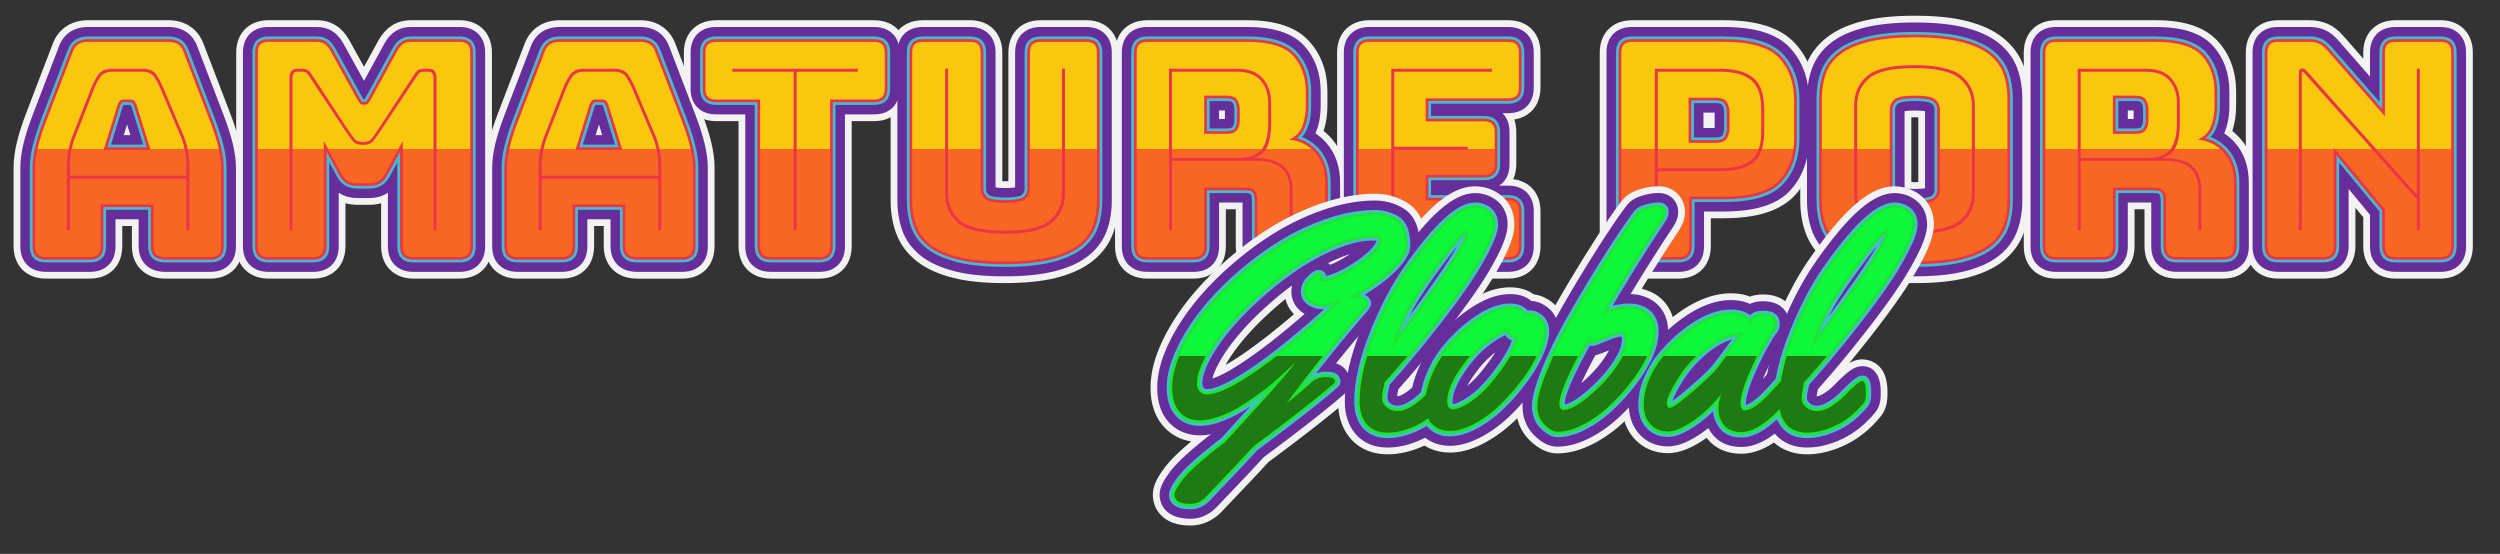 <svg xmlns="http://www.w3.org/2000/svg" xmlns:xlink="http://www.w3.org/1999/xlink" viewBox="0 0 1850.16 409.91">
  <rect x="0" y="0" width="1850.16" height="409.91" fill="#333333" stroke="none"/>
  <defs>
    <linearGradient id="a" x1="920.05" y1="27.64" x2="920.05" y2="193.51" gradientUnits="userSpaceOnUse">
      <stop offset="0" stop-color="#f9c80e"/>
      <stop offset=".5" stop-color="#f9c80e"/>
      <stop offset=".5" stop-color="#f86624"/>
      <stop offset="1" stop-color="#f86624"/>
    </linearGradient>
    <linearGradient id="b" x1="1141.32" y1="153.86" x2="1141.32" y2="372.91" gradientUnits="userSpaceOnUse">
      <stop offset="0" stop-color="#0ff73b"/>
      <stop offset=".5" stop-color="#0ff73b"/>
      <stop offset=".5" stop-color="#207a13"/>
      <stop offset="1" stop-color="#207a13"/>
    </linearGradient>
  </defs>
  <g style="isolation:isolate">
    <path d="M122.25 206.19c-7 0-12.79-2.01-17.21-5.97-3.37-3-7.42-8.59-7.42-17.99v-14.96h-7.14v14.96c0 8.95-3.57 14.4-6.56 17.39-3 3-8.45 6.57-17.4 6.57H34.01c-8.96 0-14.41-3.58-17.41-6.58-2.97-2.97-6.55-8.42-6.55-17.38v-58.38c0-5.69.86-12.1 2.56-19.05 1.55-6.38 3.96-13.81 7.14-22.08L38.92 32.7c2.08-5.74 5.69-10.38 10.46-13.43 4.47-2.86 9.78-4.3 15.82-4.3h59.49c5.88 0 11.12 1.44 15.58 4.28 4.8 3.08 8.41 7.72 10.48 13.45l19.18 50.04c3.17 8.25 5.57 15.68 7.13 22.06 1.72 7.07 2.56 13.3 2.56 19.05v58.38c0 8.95-3.57 14.4-6.57 17.4s-8.44 6.57-17.4 6.57h-33.39Z" style="fill:#f2f2f2;stroke-width:0"/>
    <path d="M306.02 206.19c-8.97 0-14.42-3.58-17.42-6.59-2.96-2.95-6.54-8.4-6.54-17.37V150.4c-2.73.78-5.66 1.17-8.77 1.17h-8.85c-3.11 0-6.04-.39-8.77-1.17v31.83c0 8.95-3.57 14.4-6.56 17.39-3 3-8.45 6.57-17.4 6.57h-32.95c-8.96 0-14.41-3.58-17.41-6.58-2.97-2.97-6.55-8.42-6.55-17.38V38.92c0-8.95 3.57-14.4 6.57-17.4 3-3 8.45-6.57 17.4-6.57h35.61c5.55 0 10.51 1.42 14.72 4.23 3.67 2.45 6.83 6 9.39 10.56l10.89 19.71 10.77-19.71c2.57-4.56 5.72-8.11 9.38-10.55 4.24-2.82 9.19-4.24 14.74-4.24h35.83c8.93 0 14.38 3.56 17.37 6.54 3.03 3.04 6.59 8.48 6.59 17.42v143.31c0 8.95-3.57 14.4-6.56 17.39-3 3-8.45 6.57-17.4 6.57h-34.06Z" style="fill:#f2f2f2;stroke-width:0"/>
    <path d="M471.45 206.19c-7 0-12.79-2.01-17.21-5.97-3.37-3-7.42-8.59-7.42-17.99v-14.96h-7.14v14.96c0 8.95-3.57 14.4-6.57 17.4-3 3-8.44 6.57-17.4 6.57H383.2c-8.97 0-14.42-3.58-17.41-6.58-2.97-2.96-6.55-8.41-6.55-17.38v-58.38c0-5.77.84-12 2.56-19.05 1.55-6.38 3.96-13.82 7.14-22.08l19.17-50.02c2.08-5.74 5.69-10.38 10.46-13.43 4.47-2.86 9.78-4.3 15.82-4.3h59.49c5.88 0 11.12 1.44 15.58 4.28 4.8 3.08 8.41 7.72 10.48 13.45l19.18 50.04c3.17 8.25 5.57 15.68 7.13 22.06 1.72 7.07 2.56 13.3 2.56 19.05v58.38c0 8.95-3.57 14.4-6.57 17.4s-8.44 6.57-17.4 6.57h-33.39Z" style="fill:#f2f2f2;stroke-width:0"/>
    <path d="M570.52 206.19c-8.97 0-14.42-3.58-17.41-6.58-2.97-2.96-6.55-8.41-6.55-17.38V89.65h-16.51c-8.97 0-14.42-3.58-17.41-6.58-2.97-2.96-6.55-8.41-6.55-17.38V38.93c0-8.96 3.57-14.41 6.57-17.4 2.99-2.99 8.44-6.56 17.39-6.56h116.77c8.93 0 14.38 3.56 17.38 6.55 3.02 3.03 6.58 8.48 6.58 17.41v26.76c0 8.95-3.57 14.4-6.57 17.4-3 3-8.44 6.57-17.4 6.57H630.3v92.58c0 8.95-3.57 14.4-6.57 17.4s-8.44 6.57-17.4 6.57H570.5Z" style="fill:#f2f2f2;stroke-width:0"/>
    <path d="M743.46 209.51c-15.17 0-27.5-1.24-37.72-3.79-11.11-2.78-19.86-6.71-26.77-12.01-7.53-5.78-12.88-12.99-15.92-21.42-2.61-7.25-3.93-15.28-3.93-23.89V38.92c0-8.95 3.57-14.4 6.57-17.4 3-3 8.45-6.57 17.4-6.57h34.72c8.93 0 14.38 3.56 17.38 6.55 3.02 3.03 6.58 8.48 6.58 17.41v95.2c.63.02 1.34.04 2.13.04.88 0 1.67-.02 2.36-.04V38.92c0-8.95 3.57-14.4 6.57-17.4 3-3 8.44-6.57 17.4-6.57h33.62c8.93 0 14.38 3.56 17.38 6.55 3.02 3.03 6.58 8.48 6.58 17.41v109.47c0 8.6-1.32 16.64-3.93 23.89-3.04 8.44-8.4 15.64-15.93 21.43-6.9 5.3-15.66 9.23-26.76 12.01-10.21 2.55-22.55 3.79-37.72 3.79Z" style="fill:#f2f2f2;stroke-width:0"/>
    <path d="M938.52 206.19c-8.97 0-14.42-3.58-17.41-6.58-2.97-2.96-6.55-8.41-6.55-17.38v-27.34h-7.36v27.34c0 8.95-3.57 14.4-6.57 17.4-3 3-8.44 6.57-17.4 6.57h-34.06c-8.97 0-14.42-3.58-17.41-6.58-2.97-2.96-6.55-8.41-6.55-17.38V38.92c0-8.96 3.57-14.41 6.57-17.4 2.99-2.99 8.44-6.56 17.39-6.56h73.64c21.41 0 36.45 5.07 45.98 15.49 9.02 9.87 13.59 22.46 13.59 37.44v10.17c0 6.96-.95 13.28-2.82 18.86 2.07 1.64 4.01 3.47 5.79 5.49 7.57 8.59 11.41 19.67 11.41 32.92v46.88c0 8.95-3.57 14.4-6.57 17.4-3 3-8.44 6.57-17.4 6.57h-34.28Z" style="fill:#f2f2f2;stroke-width:0"/>
    <path d="M1013.49 206.19c-8.97 0-14.42-3.58-17.41-6.58-2.97-2.96-6.55-8.41-6.55-17.38V38.92c0-8.96 3.57-14.41 6.57-17.4 2.99-2.99 8.44-6.56 17.39-6.56h102.62c8.94 0 14.38 3.56 17.38 6.55 3.02 3.02 6.58 8.47 6.58 17.41V64.8c0 8.95-3.57 14.4-6.57 17.39-2.45 2.45-6.55 5.29-12.86 6.24.92 2.57 1.52 5.65 1.52 9.32v23.66c0 4.62-.95 8.31-2.28 11.2 6.74.83 11.07 3.79 13.62 6.33 3.02 3.02 6.58 8.47 6.58 17.41v25.87c0 8.95-3.57 14.4-6.57 17.4-2.99 2.99-8.44 6.57-17.39 6.57H1013.5Z" style="fill:#f2f2f2;stroke-width:0"/>
    <path d="M1207.87 206.19c-8.97 0-14.42-3.58-17.41-6.58-2.97-2.96-6.55-8.41-6.55-17.38V38.92c0-8.96 3.57-14.41 6.57-17.4 2.99-2.99 8.44-6.56 17.39-6.56h67.67c24.94 0 42.23 5.58 52.87 17.07 10.17 10.98 15.32 25.13 15.32 42.05v28.31c0 16.93-5.15 31.08-15.32 42.05-10.64 11.49-27.93 17.07-52.87 17.07h-9.43v20.71c0 8.95-3.57 14.4-6.57 17.4-2.99 2.99-8.44 6.57-17.39 6.57h-34.28Z" style="fill:#f2f2f2;stroke-width:0"/>
    <path d="M1417.08 209.51c-15.15 0-27.54-1.24-37.88-3.78-11.27-2.77-20.12-6.71-27.05-12.03-7.53-5.78-12.88-12.99-15.92-21.42-2.61-7.25-3.93-15.28-3.93-23.89V72.98c0-8.6 1.32-16.64 3.93-23.89 3.02-8.38 8.34-15.6 15.81-21.45 6.96-5.44 15.84-9.44 27.16-12.22 10.34-2.54 22.73-3.78 37.88-3.78s27.52 1.24 37.8 3.79c11.24 2.79 20.07 6.78 27.02 12.22 7.47 5.85 12.79 13.06 15.81 21.45 2.61 7.25 3.93 15.28 3.93 23.89v75.41c0 8.6-1.32 16.64-3.93 23.89-3.04 8.43-8.39 15.64-15.93 21.42-6.91 5.31-15.71 9.24-26.9 12.02-10.28 2.55-22.64 3.79-37.8 3.79Zm-2.58-74.73c.75.03 1.6.05 2.58.05s1.83-.02 2.58-.05V86.82c-.75-.03-1.6-.05-2.58-.05s-1.83.02-2.58.05v47.96Z" style="fill:#f2f2f2;stroke-width:0"/>
    <path d="M1611.03 206.19c-8.97 0-14.42-3.58-17.41-6.58-2.97-2.96-6.55-8.41-6.55-17.38v-27.34h-7.36v27.34c0 8.95-3.57 14.4-6.57 17.4-3 3-8.44 6.57-17.4 6.57h-34.06c-8.97 0-14.42-3.58-17.41-6.58-2.97-2.96-6.55-8.41-6.55-17.38V38.92c0-8.96 3.57-14.41 6.57-17.4 2.99-2.99 8.44-6.56 17.39-6.56h73.64c21.41 0 36.45 5.07 45.98 15.49 9.02 9.87 13.59 22.46 13.59 37.44v10.17c0 6.96-.95 13.28-2.82 18.86 2.07 1.64 4.01 3.47 5.79 5.49 7.57 8.59 11.41 19.67 11.41 32.92v46.88c0 8.95-3.57 14.4-6.57 17.4-3 3-8.44 6.57-17.4 6.57h-34.28Z" style="fill:#f2f2f2;stroke-width:0"/>
    <path d="M1772.92 206.19c-8.97 0-14.42-3.58-17.41-6.58-2.97-2.96-6.55-8.41-6.55-17.38v-21.45l-5.82-7.04v28.49c0 8.95-3.57 14.4-6.57 17.4-3 3-8.44 6.57-17.4 6.57H1686c-8.97 0-14.42-3.58-17.41-6.58-2.97-2.96-6.55-8.41-6.55-17.38V38.92c0-8.96 3.57-14.41 6.57-17.4 2.99-2.99 8.44-6.56 17.39-6.56h23c5.04 0 9.65.91 13.69 2.71 4.14 1.84 7.99 4.79 11.45 8.78l14.81 16.95v-4.48c0-8.95 3.57-14.4 6.57-17.4 3-3 8.45-6.57 17.4-6.57h33.17c8.93 0 14.38 3.56 17.38 6.55 3.02 3.03 6.58 8.48 6.58 17.41v143.31c0 8.95-3.57 14.4-6.56 17.39-3 3-8.45 6.57-17.4 6.57h-33.17Z" style="fill:#f2f2f2;stroke-width:0"/>
    <path d="M122.25 201.19c-5.73 0-10.4-1.58-13.87-4.69-2.61-2.33-5.76-6.72-5.76-14.27v-19.96H85.48v19.96c0 5.81-1.71 10.47-5.1 13.86-3.39 3.39-8.05 5.1-13.86 5.1H34.01c-5.82 0-10.49-1.72-13.87-5.11-3.37-3.36-5.09-8.03-5.09-13.85v-58.38c0-5.29.81-11.3 2.41-17.87 1.5-6.18 3.84-13.4 6.95-21.47L43.6 34.44c1.72-4.78 4.57-8.47 8.47-10.97 3.64-2.33 8.06-3.51 13.12-3.51h59.49c4.92 0 9.25 1.18 12.88 3.5 3.87 2.48 6.79 6.27 8.49 10.98l19.2 50.08c3.1 8.06 5.43 15.28 6.94 21.46 1.6 6.58 2.42 12.59 2.42 17.87v58.38c0 5.81-1.72 10.47-5.1 13.86-3.39 3.38-8.05 5.1-13.86 5.1h-33.39ZM96.5 100.02l-2.45-7.91-2.45 7.91h4.89Z" style="fill:#662e9b;stroke-width:0"/>
    <path d="M306.02 201.19c-5.82 0-10.49-1.72-13.87-5.12-3.37-3.35-5.09-8.02-5.09-13.84V142.6c-.37.26-.75.5-1.14.74-3.58 2.14-7.82 3.23-12.63 3.23h-8.85c-4.81 0-9.06-1.09-12.63-3.23-.39-.23-.77-.48-1.14-.74v39.63c0 5.81-1.71 10.47-5.1 13.86-3.38 3.39-8.05 5.1-13.86 5.1h-32.95c-5.82 0-10.49-1.72-13.87-5.11-3.37-3.36-5.09-8.03-5.09-13.85V38.92c0-5.81 1.72-10.48 5.1-13.86 3.39-3.39 8.05-5.1 13.86-5.1h35.61c4.55 0 8.57 1.14 11.95 3.39 3.05 2.03 5.6 4.92 7.8 8.85l15.27 27.65 15.1-27.65c2.21-3.93 4.76-6.82 7.79-8.84 3.4-2.26 7.42-3.4 11.97-3.4h35.83c5.8 0 10.46 1.71 13.84 5.09 3.4 3.41 5.12 8.07 5.12 13.88v143.31c0 5.81-1.71 10.47-5.1 13.86-3.39 3.39-8.05 5.1-13.86 5.1h-34.06Z" style="fill:#662e9b;stroke-width:0"/>
    <path d="M471.45 201.19c-5.73 0-10.4-1.58-13.87-4.69-2.61-2.33-5.76-6.72-5.76-14.27v-19.96h-17.14v19.96c0 5.81-1.72 10.47-5.1 13.86-3.39 3.38-8.05 5.1-13.86 5.1h-32.51c-5.82 0-10.49-1.72-13.87-5.11-3.37-3.36-5.09-8.03-5.09-13.85v-58.38c0-5.29.81-11.3 2.41-17.87 1.5-6.18 3.84-13.4 6.95-21.47l19.19-50.07c1.72-4.78 4.57-8.47 8.47-10.97 3.64-2.33 8.06-3.51 13.12-3.51h59.49c4.92 0 9.25 1.18 12.88 3.5 3.87 2.48 6.79 6.27 8.49 10.98l19.2 50.08c3.1 8.06 5.43 15.28 6.94 21.46 1.6 6.59 2.42 12.59 2.42 17.87v58.38c0 5.81-1.72 10.47-5.1 13.86-3.39 3.38-8.05 5.1-13.86 5.1h-33.39ZM445.7 100.02l-2.45-7.91-2.45 7.91h4.89Z" style="fill:#662e9b;stroke-width:0"/>
    <path d="M570.52 201.19c-5.82 0-10.49-1.72-13.87-5.11-3.37-3.36-5.09-8.03-5.09-13.85V84.65h-21.51c-5.82 0-10.49-1.72-13.87-5.11-3.37-3.36-5.09-8.03-5.09-13.85V38.93c0-5.81 1.72-10.48 5.1-13.86 3.38-3.38 8.04-5.1 13.86-5.1h116.77c5.8 0 10.46 1.71 13.85 5.09 3.4 3.41 5.11 8.07 5.11 13.87v26.76c0 5.81-1.72 10.47-5.1 13.86-3.39 3.38-8.05 5.1-13.86 5.1h-21.51v97.58c0 5.81-1.72 10.47-5.1 13.86-3.39 3.38-8.05 5.1-13.86 5.1h-35.83Z" style="fill:#662e9b;stroke-width:0"/>
    <path d="M743.46 204.51c-14.75 0-26.69-1.19-36.5-3.65-10.43-2.61-18.58-6.25-24.93-11.13-6.76-5.19-11.56-11.63-14.26-19.15-2.41-6.7-3.64-14.17-3.64-22.19V38.92c0-5.81 1.72-10.47 5.1-13.86 3.39-3.38 8.05-5.1 13.86-5.1h34.72c5.8 0 10.46 1.71 13.85 5.09 3.4 3.41 5.11 8.07 5.11 13.87v99.74c1.22.23 3.42.5 7.13.5s6.11-.27 7.36-.51V38.92c0-5.81 1.72-10.48 5.1-13.86 3.39-3.38 8.05-5.1 13.86-5.1h33.62c5.8 0 10.46 1.71 13.85 5.09 3.4 3.41 5.11 8.07 5.11 13.87v109.47c0 8.02-1.22 15.49-3.64 22.19-2.71 7.52-7.51 13.96-14.27 19.15-6.35 4.88-14.5 8.52-24.93 11.12-9.81 2.45-21.75 3.65-36.5 3.65Z" style="fill:#662e9b;stroke-width:0"/>
    <path d="M938.52 201.19c-5.82 0-10.49-1.72-13.87-5.11-3.37-3.36-5.09-8.03-5.09-13.85v-32.34H902.2v32.34c0 5.81-1.72 10.47-5.1 13.86-3.39 3.38-8.05 5.1-13.86 5.1h-34.06c-5.82 0-10.49-1.72-13.87-5.11-3.37-3.36-5.09-8.03-5.09-13.85V38.92c0-5.81 1.72-10.48 5.1-13.86 3.38-3.38 8.05-5.1 13.86-5.1h73.64c19.93 0 33.76 4.53 42.29 13.86 8.15 8.92 12.28 20.38 12.28 34.07v10.17c0 7.65-1.22 14.41-3.64 20.1-.08.18-.15.35-.23.53 2.95 1.93 5.65 4.28 8.08 7.03 6.74 7.65 10.16 17.61 10.16 29.61v46.88c0 5.81-1.72 10.47-5.1 13.86-3.39 3.38-8.05 5.1-13.86 5.1h-34.28ZM906.51 88.07v-6.31h-4.32v6.31h4.32Zm2.31-.07Z" style="fill:#662e9b;stroke-width:0"/>
    <path d="M1013.49 201.19c-5.82 0-10.49-1.72-13.87-5.11-3.37-3.36-5.09-8.03-5.09-13.85V38.92c0-5.81 1.72-10.48 5.1-13.86 3.38-3.38 8.04-5.1 13.86-5.1h102.62c5.8 0 10.46 1.71 13.85 5.09 3.4 3.41 5.11 8.07 5.11 13.87V64.8c0 5.81-1.72 10.47-5.1 13.86-3.38 3.38-8.05 5.1-13.86 5.1h-4.19l.12.12c3.4 3.41 5.11 8.07 5.11 13.87v23.66c0 5.81-1.72 10.48-5.1 13.86-.8.8-1.67 1.51-2.61 2.12h6.67c5.8 0 10.46 1.71 13.85 5.09 3.4 3.41 5.11 8.07 5.11 13.87v25.87c0 5.81-1.72 10.47-5.1 13.86-3.38 3.38-8.05 5.1-13.86 5.1h-102.62Z" style="fill:#662e9b;stroke-width:0"/>
    <path d="M1207.87 201.19c-5.82 0-10.49-1.72-13.87-5.11-3.37-3.36-5.09-8.03-5.09-13.85V38.92c0-5.81 1.72-10.48 5.1-13.86 3.38-3.38 8.04-5.1 13.86-5.1h67.67c23.47 0 39.56 5.06 49.2 15.47 9.28 10.02 13.99 23.03 13.99 38.66v28.31c0 15.63-4.71 28.63-13.99 38.66-9.64 10.41-25.74 15.47-49.21 15.47h-14.43v25.71c0 5.81-1.72 10.47-5.1 13.86-3.38 3.38-8.05 5.1-13.86 5.1h-34.28Zm61.1-106.48V83.32h-8.3v11.39h8.3Z" style="fill:#662e9b;stroke-width:0"/>
    <path d="M1417.08 204.51c-14.54 0-26.88-1.22-36.69-3.64-10.59-2.6-18.83-6.25-25.19-11.14-6.76-5.19-11.56-11.63-14.26-19.15-2.41-6.7-3.64-14.17-3.64-22.19V72.98c0-8.02 1.22-15.49 3.64-22.19 2.69-7.48 7.47-13.94 14.19-19.2 6.39-5 14.65-8.7 25.27-11.31 9.81-2.41 22.15-3.64 36.68-3.64s26.71 1.19 36.59 3.64c10.54 2.61 18.76 6.31 25.14 11.3 6.72 5.26 11.49 11.72 14.19 19.2 2.41 6.7 3.64 14.17 3.64 22.19v75.41c0 8.02-1.22 15.49-3.64 22.19-2.71 7.52-7.51 13.96-14.27 19.15-6.36 4.88-14.55 8.52-25.06 11.13-9.88 2.45-21.85 3.64-36.59 3.64Zm-7.58-65.2c1.28.24 3.62.52 7.58.52s6.3-.28 7.58-.52V82.3c-1.28-.24-3.62-.52-7.58-.52s-6.3.28-7.58.52v57.01Z" style="fill:#662e9b;stroke-width:0"/>
    <path d="M1611.03 201.19c-5.82 0-10.49-1.72-13.87-5.11-3.37-3.36-5.09-8.03-5.09-13.85v-32.34h-17.36v32.34c0 5.81-1.72 10.47-5.1 13.86-3.39 3.38-8.05 5.1-13.86 5.1h-34.06c-5.82 0-10.49-1.72-13.87-5.11-3.37-3.36-5.09-8.03-5.09-13.85V38.92c0-5.81 1.72-10.48 5.1-13.86 3.38-3.38 8.05-5.1 13.86-5.1h73.64c19.93 0 33.76 4.53 42.29 13.86 8.15 8.92 12.28 20.38 12.28 34.07v10.17c0 7.65-1.22 14.41-3.64 20.1-.08.18-.15.35-.23.53 2.95 1.93 5.65 4.28 8.08 7.03 6.74 7.65 10.16 17.61 10.16 29.61v46.88c0 5.81-1.72 10.47-5.1 13.86-3.39 3.38-8.05 5.1-13.86 5.1h-34.28Zm-32.01-113.12v-6.31h-4.32v6.31h4.32Zm2.31-.07Z" style="fill:#662e9b;stroke-width:0"/>
    <path d="M1772.92 201.19c-5.82 0-10.49-1.72-13.87-5.11-3.37-3.36-5.09-8.03-5.09-13.85v-23.25l-15.82-19.15v42.39c0 5.81-1.72 10.47-5.1 13.86-3.39 3.38-8.05 5.1-13.86 5.1h-33.17c-5.82 0-10.49-1.72-13.87-5.11-3.37-3.36-5.09-8.03-5.09-13.85V38.92c0-5.81 1.72-10.48 5.1-13.86 3.38-3.38 8.05-5.1 13.86-5.1h23c4.34 0 8.26.77 11.66 2.28 3.46 1.54 6.73 4.06 9.7 7.49l23.59 27v-17.8c0-5.81 1.72-10.47 5.1-13.86 3.39-3.38 8.05-5.1 13.86-5.1h33.17c5.8 0 10.46 1.71 13.85 5.09 3.4 3.41 5.11 8.07 5.11 13.87v143.31c0 5.81-1.71 10.47-5.1 13.86-3.39 3.39-8.05 5.1-13.86 5.1h-33.17Z" style="fill:#662e9b;stroke-width:0"/>
    <path d="M122.25 194.19c-3.95 0-7.05-.98-9.2-2.9-2.27-2.03-3.43-5.08-3.43-9.06v-26.96H78.48v26.96c0 3.89-1.03 6.88-3.05 8.91-2.03 2.03-5.02 3.05-8.91 3.05H34.01c-3.89 0-6.89-1.03-8.91-3.05-2.02-2.01-3.05-5.01-3.05-8.91v-58.38c0-4.73.75-10.19 2.21-16.21 1.43-5.89 3.68-12.83 6.68-20.61l19.22-50.15c1.19-3.33 3.1-5.85 5.68-7.51 2.49-1.59 5.64-2.4 9.35-2.4h59.49c3.56 0 6.63.81 9.12 2.4 2.6 1.67 4.51 4.19 5.69 7.51l19.22 50.16c2.99 7.78 5.24 14.72 6.67 20.61 1.47 6.04 2.22 11.49 2.22 16.21v58.38c0 3.89-1.03 6.89-3.05 8.91-2.02 2.03-5.02 3.05-8.91 3.05h-33.39Zm-16.26-87.17-8.72-28.19c-.31-.66-.55-1.02-.68-1.19h-5.08c-.13.17-.37.52-.68 1.18l-8.72 28.19h23.87Z" style="fill:#43bccd;stroke-width:0"/>
    <path d="M306.02 194.19c-3.89 0-6.89-1.03-8.91-3.06-2.02-2.01-3.05-5.01-3.05-8.91v-62.05l-5.53 10.22c-1.65 3.11-3.75 5.46-6.21 6.94-2.47 1.48-5.51 2.23-9.03 2.23h-8.85c-3.53 0-6.56-.75-9.03-2.23-2.47-1.48-4.57-3.83-6.23-6.98l-5.51-10.18v62.05c0 3.89-1.03 6.88-3.05 8.91-2.02 2.03-5.02 3.05-8.91 3.05h-32.95c-3.89 0-6.89-1.03-8.91-3.05-2.02-2.01-3.05-5.01-3.05-8.91V38.92c0-3.89 1.03-6.89 3.05-8.91 2.03-2.03 5.02-3.05 8.91-3.05h35.61c3.15 0 5.86.75 8.08 2.22 2.1 1.4 3.93 3.51 5.58 6.46l19.92 36.08c.46.83.79 1.36 1.02 1.69h.9c.23-.34.57-.87 1.03-1.71l19.67-36.02c1.68-2.99 3.51-5.1 5.6-6.5 2.22-1.47 4.94-2.22 8.08-2.22h35.83c3.88 0 6.88 1.02 8.91 3.05 2.03 2.04 3.06 5.03 3.06 8.92v143.31c0 3.89-1.03 6.88-3.05 8.91-2.03 2.03-5.03 3.05-8.91 3.05h-34.06Z" style="fill:#43bccd;stroke-width:0"/>
    <path d="M471.45 194.19c-3.95 0-7.05-.98-9.2-2.9-2.27-2.03-3.43-5.08-3.43-9.06v-26.96h-31.14v26.96c0 3.89-1.03 6.89-3.05 8.91-2.02 2.03-5.02 3.05-8.91 3.05h-32.51c-3.89 0-6.89-1.03-8.91-3.06-2.02-2.01-3.05-5.01-3.05-8.91v-58.38c0-4.73.75-10.18 2.21-16.21 1.43-5.89 3.68-12.83 6.68-20.61l19.22-50.15c1.19-3.33 3.1-5.85 5.68-7.51 2.49-1.59 5.64-2.4 9.35-2.4h59.49c3.56 0 6.63.81 9.12 2.4 2.6 1.67 4.51 4.19 5.69 7.51l19.22 50.16c2.99 7.78 5.24 14.72 6.67 20.61 1.47 6.04 2.22 11.49 2.22 16.21v58.38c0 3.89-1.03 6.89-3.05 8.91-2.02 2.03-5.02 3.05-8.91 3.05h-33.39Zm-16.26-87.17-8.72-28.19c-.31-.66-.55-1.02-.68-1.18h-5.08c-.13.17-.37.52-.68 1.18l-8.72 28.2h23.87Z" style="fill:#43bccd;stroke-width:0"/>
    <path d="M570.52 194.19c-3.89 0-6.89-1.03-8.92-3.06-2.02-2.01-3.05-5.01-3.05-8.91V77.64h-28.51c-3.89 0-6.89-1.03-8.91-3.06-2.02-2.01-3.05-5.01-3.05-8.91V38.91c0-3.89 1.03-6.89 3.05-8.91 2.02-2.02 5.02-3.05 8.91-3.05h116.77c3.88 0 6.88 1.03 8.91 3.05 2.03 2.04 3.06 5.03 3.06 8.92v26.76c0 3.89-1.03 6.89-3.05 8.91-2.02 2.03-5.02 3.05-8.91 3.05h-28.51v104.58c0 3.89-1.03 6.89-3.05 8.91-2.02 2.03-5.02 3.05-8.91 3.05h-35.83Z" style="fill:#43bccd;stroke-width:0"/>
    <path d="M743.46 197.51c-13.97 0-25.69-1.16-34.81-3.44-9.34-2.34-16.87-5.66-22.37-9.89-5.68-4.36-9.7-9.73-11.94-15.97-2.14-5.94-3.22-12.61-3.22-19.82V38.92c0-3.89 1.03-6.89 3.05-8.91 2.02-2.03 5.02-3.05 8.91-3.05h34.72c3.88 0 6.88 1.03 8.91 3.05 2.03 2.04 3.06 5.03 3.06 8.92v100.84c0 1.83.61 3.2 1.99 4.44.36.33 2.66 1.96 12.14 1.96s12-1.63 12.36-1.96c1.38-1.24 1.99-2.61 1.99-4.44V38.92c0-3.89 1.03-6.89 3.05-8.91 2.02-2.03 5.02-3.05 8.91-3.05h33.62c3.88 0 6.88 1.03 8.91 3.05 2.03 2.04 3.06 5.03 3.06 8.92V148.4c0 7.21-1.08 13.88-3.22 19.82-2.25 6.24-6.26 11.61-11.94 15.97-5.5 4.22-13.02 7.55-22.36 9.89-9.12 2.28-20.83 3.44-34.81 3.44Z" style="fill:#43bccd;stroke-width:0"/>
    <path d="M938.52 194.19c-3.89 0-6.89-1.03-8.92-3.06-2.02-2.01-3.05-5.01-3.05-8.91v-33.84c0-3.11-.69-4.31-.99-4.67-.42-.52-1.7-.83-3.41-.83h-26.96v39.34c0 3.89-1.03 6.89-3.05 8.91-2.02 2.03-5.02 3.05-8.91 3.05h-34.06c-3.89 0-6.89-1.03-8.91-3.06-2.02-2.01-3.05-5.01-3.05-8.91V38.92c0-3.89 1.03-6.89 3.05-8.91 2.02-2.02 5.02-3.05 8.91-3.05h73.64c17.85 0 29.99 3.79 37.12 11.58 6.93 7.58 10.45 17.46 10.45 29.35v10.17c0 6.7-1.04 12.55-3.08 17.37-.96 2.27-2.23 4.27-3.79 6 4.97 1.88 9.27 4.87 12.84 8.92 5.58 6.33 8.41 14.74 8.41 24.98v46.88c0 3.89-1.03 6.89-3.05 8.91-2.02 2.03-5.02 3.05-8.91 3.05h-34.28Zm-30.74-99.12c2.29 0 3.9-.44 4.41-1.2.89-1.33 1.32-3.03 1.32-5.19v-7.52c0-2.13-.44-3.88-1.32-5.19-.51-.76-2.12-1.2-4.41-1.2h-12.59v20.31h12.59Z" style="fill:#43bccd;stroke-width:0"/>
    <path d="M1013.49 194.19c-3.89 0-6.89-1.03-8.91-3.06-2.02-2.01-3.05-5.01-3.05-8.91V38.92c0-3.89 1.03-6.89 3.05-8.91 2.02-2.02 5.02-3.05 8.91-3.05h102.62c3.88 0 6.88 1.03 8.91 3.05 2.03 2.03 3.05 5.03 3.05 8.91V64.8c0 3.89-1.03 6.88-3.05 8.91-2.02 2.02-5.02 3.05-8.91 3.05h-57.04v9.03h39.12c3.88 0 6.88 1.02 8.91 3.05 2.03 2.04 3.06 5.03 3.06 8.92v23.66c0 3.89-1.03 6.89-3.05 8.91-2.02 2.02-5.02 3.05-8.91 3.05h-39.12v11.02h57.04c3.88 0 6.88 1.03 8.91 3.05 2.03 2.03 3.05 5.03 3.05 8.91v25.87c0 3.89-1.03 6.89-3.05 8.91-2.02 2.02-5.02 3.05-8.91 3.05H1013.5Z" style="fill:#43bccd;stroke-width:0"/>
    <path d="M1207.87 194.19c-3.89 0-6.89-1.03-8.91-3.06-2.02-2.01-3.05-5.01-3.05-8.91V38.92c0-3.89 1.03-6.89 3.05-8.91 2.02-2.02 5.02-3.05 8.91-3.05h67.67c21.41 0 35.83 4.33 44.07 13.22 8.04 8.69 12.12 20.09 12.12 33.9v28.31c0 13.81-4.08 25.21-12.12 33.9-8.24 8.9-22.66 13.22-44.07 13.22h-21.43v32.71c0 3.89-1.03 6.89-3.05 8.91-2.02 2.02-5.02 3.05-8.91 3.05h-34.28Zm61.7-92.48c2.6 0 4.46-.51 4.97-1.38.96-1.59 1.42-3.38 1.42-5.46V83.15c0-2.08-.46-3.87-1.42-5.46-.52-.86-2.38-1.38-4.97-1.38h-15.9v25.39h15.9Z" style="fill:#43bccd;stroke-width:0"/>
    <path d="M1417.08 197.51c-13.97 0-25.75-1.16-35.01-3.43-9.5-2.33-17.1-5.66-22.6-9.89-5.68-4.36-9.7-9.73-11.94-15.97-2.14-5.94-3.22-12.61-3.22-19.82V72.99c0-7.21 1.08-13.88 3.22-19.82 2.24-6.22 6.25-11.63 11.91-16.06 5.51-4.31 13.13-7.68 22.63-10.02 9.26-2.28 21.04-3.43 35.01-3.43s25.72 1.16 34.91 3.43c9.43 2.34 17 5.71 22.51 10.02 5.67 4.43 9.67 9.84 11.91 16.06 2.14 5.94 3.22 12.61 3.22 19.82v75.41c0 7.21-1.08 13.88-3.22 19.82-2.25 6.24-6.26 11.61-11.94 15.97-5.5 4.22-13.06 7.55-22.48 9.89-9.19 2.28-20.94 3.43-34.91 3.43Zm0-122.74c-9.91 0-12.22 1.63-12.58 1.96-1.36 1.22-1.99 2.56-1.99 4.21v59.49c0 1.83.61 3.2 1.99 4.44.36.33 2.68 1.96 12.58 1.96s12.22-1.63 12.58-1.96c1.38-1.24 1.99-2.61 1.99-4.44V80.94c0-1.65-.63-2.99-1.99-4.21-.36-.33-2.68-1.96-12.58-1.96Z" style="fill:#43bccd;stroke-width:0"/>
    <path d="M1611.03 194.19c-3.89 0-6.89-1.03-8.92-3.06-2.02-2.01-3.05-5.01-3.05-8.91v-33.84c0-3.11-.69-4.31-.99-4.67-.42-.52-1.7-.83-3.41-.83h-26.96v39.34c0 3.89-1.03 6.89-3.05 8.91-2.02 2.03-5.02 3.05-8.91 3.05h-34.06c-3.89 0-6.89-1.03-8.91-3.06-2.02-2.01-3.05-5.01-3.05-8.91V38.92c0-3.89 1.03-6.89 3.05-8.91 2.02-2.02 5.02-3.05 8.91-3.05h73.64c17.85 0 29.99 3.79 37.12 11.58 6.93 7.58 10.45 17.46 10.45 29.35v10.17c0 6.7-1.04 12.55-3.08 17.37-.96 2.27-2.23 4.27-3.79 6 4.97 1.88 9.27 4.87 12.84 8.92 5.58 6.33 8.41 14.74 8.41 24.98v46.88c0 3.89-1.03 6.89-3.05 8.91-2.02 2.03-5.02 3.05-8.91 3.05h-34.28Zm-30.74-99.12c2.29 0 3.9-.44 4.41-1.2.89-1.33 1.32-3.03 1.32-5.19v-7.52c0-2.13-.44-3.88-1.32-5.19-.51-.76-2.12-1.2-4.41-1.2h-12.59v20.31h12.59Z" style="fill:#43bccd;stroke-width:0"/>
    <path d="M1772.92 194.19c-3.89 0-6.89-1.03-8.92-3.06-2.02-2.01-3.05-5.01-3.05-8.91v-25.76l-29.82-36.09v61.86c0 3.89-1.03 6.89-3.05 8.91-2.02 2.03-5.02 3.05-8.91 3.05H1686c-3.89 0-6.89-1.03-8.91-3.06-2.02-2.01-3.05-5.01-3.05-8.91V38.92c0-3.89 1.03-6.89 3.05-8.91 2.02-2.02 5.02-3.05 8.91-3.05h23c3.35 0 6.32.56 8.81 1.67 2.52 1.12 4.96 3.03 7.26 5.68l35.88 41.06V38.92c0-3.89 1.03-6.89 3.05-8.91 2.02-2.03 5.02-3.05 8.91-3.05h33.17c3.88 0 6.88 1.03 8.91 3.05 2.03 2.04 3.05 5.03 3.05 8.92v143.31c0 3.89-1.03 6.88-3.05 8.91-2.03 2.03-5.02 3.05-8.91 3.05h-33.17Z" style="fill:#43bccd;stroke-width:0"/>
    <path d="M122.25 192.19c-3.45 0-6.09-.8-7.86-2.39-1.83-1.63-2.77-4.18-2.77-7.57v-28.96H76.48v28.96c0 3.34-.83 5.86-2.46 7.5-1.64 1.64-4.16 2.47-7.5 2.47H34.01c-3.34 0-5.86-.83-7.5-2.47-1.63-1.63-2.46-4.15-2.46-7.49v-58.38c0-4.57.73-9.87 2.16-15.73 1.41-5.81 3.63-12.66 6.6-20.37l19.24-50.2c1.01-2.87 2.66-5.08 4.88-6.5 2.16-1.38 4.94-2.08 8.27-2.08h59.49c3.17 0 5.88.7 8.04 2.08 2.22 1.43 3.87 3.63 4.9 6.55l19.22 50.15c2.96 7.71 5.18 14.56 6.6 20.37 1.43 5.88 2.16 11.17 2.16 15.73v58.38c0 3.34-.83 5.86-2.47 7.5-1.64 1.64-4.16 2.47-7.5 2.47h-33.39Zm-13.55-83.17-9.56-30.91c-.57-1.25-1.04-1.83-1.33-2.09-.29-.26-.6-.38-.99-.38h-5.53c-.39 0-.7.12-1 .38-.3.27-.77.84-1.33 2.08l-9.56 30.91h29.3Z" style="fill:#ea3546;stroke-width:0"/>
    <path d="M306.02 192.19c-3.34 0-5.87-.83-7.5-2.47-1.63-1.63-2.46-4.15-2.46-7.49v-69.95l-9.29 17.16c-1.49 2.8-3.33 4.89-5.49 6.18-2.15 1.29-4.84 1.94-8 1.94h-8.85c-3.16 0-5.85-.65-8-1.94-2.15-1.29-4-3.38-5.49-6.2l-9.28-17.14v69.95c0 3.34-.83 5.86-2.46 7.5-1.64 1.64-4.16 2.47-7.5 2.47h-32.95c-3.34 0-5.86-.83-7.5-2.47-1.63-1.63-2.46-4.15-2.46-7.49V38.92c0-3.34.83-5.86 2.46-7.5 1.64-1.64 4.16-2.47 7.5-2.47h35.61c2.75 0 5.09.63 6.97 1.88 1.81 1.21 3.47 3.15 4.95 5.77l19.91 36.06c.83 1.5 1.34 2.2 1.63 2.52.07.09.18.21.6.21h1.99c.42 0 .53-.13.6-.2.29-.32.8-1.03 1.64-2.53l19.67-36.03c1.49-2.65 3.15-4.59 4.96-5.79 1.88-1.25 4.23-1.88 6.97-1.88h35.83c3.33 0 5.85.83 7.49 2.46 1.64 1.64 2.47 4.17 2.47 7.5v143.31c0 3.34-.83 5.86-2.46 7.5-1.64 1.64-4.16 2.47-7.5 2.47h-34.06Z" style="fill:#ea3546;stroke-width:0"/>
    <path d="M471.45 192.19c-3.45 0-6.09-.8-7.86-2.39-1.83-1.64-2.77-4.18-2.77-7.57v-28.96h-35.14v28.96c0 3.34-.83 5.86-2.47 7.5-1.64 1.64-4.16 2.47-7.5 2.47H383.2c-3.34 0-5.87-.83-7.5-2.47-1.63-1.63-2.46-4.15-2.46-7.49v-58.38c0-4.57.73-9.86 2.16-15.73 1.41-5.81 3.63-12.66 6.6-20.37l19.24-50.2c1.01-2.87 2.66-5.08 4.88-6.5 2.16-1.38 4.94-2.08 8.27-2.08h59.49c3.17 0 5.88.7 8.04 2.08 2.22 1.43 3.87 3.63 4.9 6.55l19.22 50.15c2.96 7.71 5.18 14.56 6.6 20.37 1.43 5.88 2.16 11.18 2.16 15.73v58.38c0 3.34-.83 5.86-2.47 7.5-1.64 1.64-4.16 2.47-7.5 2.47h-33.39Zm-13.55-83.17-9.56-30.91c-.57-1.25-1.04-1.82-1.33-2.09-.3-.26-.6-.38-.99-.38h-5.53c-.39 0-.7.12-.99.38-.3.27-.77.84-1.33 2.08l-9.56 30.91h29.3Z" style="fill:#ea3546;stroke-width:0"/>
    <path d="M570.52 192.19c-3.34 0-5.87-.83-7.5-2.47-1.63-1.63-2.46-4.15-2.46-7.49V75.65h-30.51c-3.34 0-5.87-.83-7.5-2.47-1.63-1.63-2.46-4.15-2.46-7.49V38.93c0-3.34.83-5.86 2.47-7.5s4.16-2.46 7.5-2.46h116.77c3.33 0 5.85.83 7.49 2.46 1.64 1.64 2.47 4.16 2.47 7.5v26.76c0 3.34-.83 5.86-2.47 7.5-1.64 1.64-4.16 2.47-7.5 2.47h-30.51v106.58c0 3.34-.83 5.86-2.47 7.5-1.64 1.64-4.16 2.47-7.5 2.47h-35.83Z" style="fill:#ea3546;stroke-width:0"/>
    <path d="M743.46 195.51c-13.81 0-25.36-1.14-34.32-3.38-9.08-2.27-16.35-5.48-21.63-9.53-5.37-4.12-9.16-9.19-11.28-15.06-2.06-5.72-3.1-12.16-3.1-19.14V38.92c0-3.34.83-5.86 2.47-7.5 1.64-1.64 4.16-2.47 7.5-2.47h34.72c3.33 0 5.85.83 7.49 2.46 1.64 1.64 2.47 4.16 2.47 7.5v100.84c0 2.38.87 4.31 2.66 5.92 1.03.92 4.14 2.47 13.48 2.47s12.67-1.55 13.7-2.47c1.79-1.61 2.66-3.55 2.66-5.92V38.92c0-3.34.83-5.86 2.46-7.5 1.64-1.64 4.16-2.47 7.5-2.47h33.62c3.33 0 5.85.83 7.49 2.46 1.64 1.64 2.47 4.16 2.47 7.5v109.47c0 6.98-1.04 13.42-3.1 19.14-2.11 5.87-5.91 10.94-11.28 15.06-5.28 4.06-12.55 7.26-21.63 9.53-8.96 2.24-20.51 3.38-34.32 3.38Z" style="fill:#ea3546;stroke-width:0"/>
    <path d="M938.52 192.19c-3.34 0-5.87-.83-7.5-2.47-1.63-1.63-2.46-4.15-2.46-7.49v-33.84c0-2.76-.48-4.75-1.43-5.93-.85-1.05-2.52-1.58-4.97-1.58H893.2v41.34c0 3.34-.83 5.86-2.47 7.5-1.64 1.64-4.16 2.47-7.5 2.47h-34.06c-3.34 0-5.87-.83-7.5-2.47-1.63-1.63-2.46-4.15-2.46-7.49V38.92c0-3.34.83-5.86 2.47-7.5s4.16-2.46 7.5-2.46h73.64c17.02 0 29.01 3.68 35.64 10.93 6.58 7.21 9.92 16.62 9.92 28v10.17c0 6.43-.98 12.02-2.92 16.59-1.31 3.09-3.26 5.65-5.81 7.64 6.02 1.61 11.12 4.76 15.2 9.38 5.25 5.96 7.91 13.92 7.91 23.66v46.88c0 3.34-.83 5.86-2.47 7.5-1.64 1.64-4.16 2.47-7.5 2.47h-34.28Zm-30.74-95.12c3.11 0 5.15-.7 6.08-2.09 1.1-1.65 1.65-3.77 1.65-6.3v-7.52c0-2.53-.56-4.65-1.65-6.3-.93-1.39-2.97-2.09-6.08-2.09h-14.59v24.31h14.59Z" style="fill:#ea3546;stroke-width:0"/>
    <path d="M1013.49 192.19c-3.34 0-5.87-.83-7.5-2.47-1.63-1.63-2.46-4.15-2.46-7.49V38.92c0-3.34.83-5.86 2.47-7.5s4.16-2.46 7.5-2.46h102.62c3.33 0 5.85.83 7.49 2.46 1.64 1.64 2.47 4.16 2.47 7.5V64.8c0 3.34-.83 5.86-2.47 7.5-1.63 1.64-4.16 2.47-7.5 2.47h-59.04V87.8h41.12c3.33 0 5.85.83 7.49 2.46 1.64 1.64 2.47 4.16 2.47 7.5v23.66c0 3.34-.83 5.86-2.47 7.5-1.63 1.64-4.16 2.47-7.5 2.47h-41.12v15.02h59.04c3.33 0 5.85.83 7.49 2.46 1.64 1.64 2.47 4.16 2.47 7.5v25.87c0 3.34-.83 5.86-2.47 7.5-1.63 1.64-4.16 2.47-7.5 2.47h-102.62Z" style="fill:#ea3546;stroke-width:0"/>
    <path d="M1207.87 192.19c-3.34 0-5.87-.83-7.5-2.47-1.63-1.63-2.46-4.15-2.46-7.49V38.92c0-3.34.83-5.86 2.47-7.5s4.16-2.46 7.5-2.46h67.67c20.53 0 34.87 4.23 42.6 12.58 7.69 8.31 11.59 19.25 11.59 32.54v28.31c0 13.29-3.9 24.23-11.59 32.54-7.73 8.35-22.07 12.58-42.6 12.58h-23.43v34.71c0 3.34-.83 5.86-2.47 7.5-1.63 1.64-4.16 2.47-7.5 2.47h-34.28Zm61.7-88.48c3.5 0 5.75-.79 6.69-2.35 1.15-1.91 1.71-4.04 1.71-6.49V83.15c0-2.42-.57-4.61-1.71-6.49-.93-1.56-3.18-2.35-6.69-2.35h-17.9v29.39h17.9Z" style="fill:#ea3546;stroke-width:0"/>
    <path d="M1417.08 195.51c-13.81 0-25.43-1.14-34.54-3.38-9.22-2.27-16.58-5.48-21.86-9.53-5.37-4.12-9.16-9.19-11.28-15.06-2.06-5.72-3.1-12.16-3.1-19.14V72.99c0-6.98 1.04-13.42 3.1-19.14 2.11-5.86 5.9-10.96 11.26-15.16 5.29-4.14 12.65-7.39 21.88-9.66 9.1-2.24 20.72-3.38 34.54-3.38s25.39 1.14 34.43 3.38c9.15 2.27 16.48 5.52 21.76 9.65 5.36 4.2 9.15 9.3 11.26 15.16 2.06 5.72 3.1 12.16 3.1 19.14v75.41c0 6.98-1.04 13.42-3.1 19.14-2.11 5.87-5.91 10.94-11.28 15.06-5.28 4.06-12.6 7.26-21.75 9.53-9.04 2.24-20.62 3.38-34.43 3.38Zm0-122.74c-9.72 0-12.9 1.55-13.92 2.47-1.79 1.61-2.66 3.47-2.66 5.7v59.49c0 2.38.87 4.31 2.66 5.92 1.03.92 4.2 2.47 13.92 2.47s12.9-1.55 13.92-2.47c1.79-1.61 2.66-3.54 2.66-5.92V80.94c0-2.23-.87-4.09-2.66-5.7-1.03-.92-4.2-2.47-13.92-2.47Z" style="fill:#ea3546;stroke-width:0"/>
    <path d="M1611.03 192.19c-3.34 0-5.87-.83-7.5-2.47-1.63-1.63-2.46-4.15-2.46-7.49v-33.84c0-2.76-.48-4.75-1.43-5.93-.85-1.05-2.52-1.58-4.97-1.58h-28.96v41.34c0 3.34-.83 5.86-2.47 7.5-1.64 1.64-4.16 2.47-7.5 2.47h-34.06c-3.34 0-5.87-.83-7.5-2.47-1.63-1.63-2.46-4.15-2.46-7.49V38.92c0-3.34.83-5.86 2.47-7.5s4.16-2.46 7.5-2.46h73.64c17.02 0 29.01 3.68 35.64 10.93 6.58 7.21 9.92 16.62 9.92 28v10.17c0 6.43-.98 12.02-2.92 16.59-1.31 3.09-3.26 5.65-5.81 7.64 6.02 1.61 11.12 4.76 15.2 9.38 5.25 5.96 7.91 13.92 7.91 23.66v46.88c0 3.34-.83 5.86-2.47 7.5-1.64 1.64-4.16 2.47-7.5 2.47h-34.28Zm-30.74-95.12c3.11 0 5.15-.7 6.08-2.09 1.1-1.65 1.65-3.77 1.65-6.3v-7.52c0-2.53-.56-4.65-1.65-6.3-.93-1.39-2.97-2.09-6.08-2.09h-14.59v24.31h14.59Z" style="fill:#ea3546;stroke-width:0"/>
    <path d="M1772.92 192.19c-3.34 0-5.87-.83-7.5-2.47-1.63-1.63-2.46-4.15-2.46-7.49v-26.48l-33.82-40.94v67.42c0 3.34-.83 5.86-2.47 7.5-1.64 1.64-4.16 2.47-7.5 2.47H1686c-3.34 0-5.87-.83-7.5-2.47-1.63-1.63-2.46-4.15-2.46-7.49V38.92c0-3.34.83-5.86 2.47-7.5s4.16-2.46 7.5-2.46h23c3.07 0 5.76.5 8 1.5 2.25 1 4.46 2.74 6.56 5.16l39.39 45.08V38.92c0-3.34.83-5.86 2.47-7.5 1.64-1.64 4.16-2.47 7.5-2.47h33.17c3.33 0 5.85.83 7.49 2.46 1.64 1.64 2.47 4.16 2.47 7.5v143.31c0 3.34-.83 5.86-2.46 7.5-1.64 1.64-4.16 2.47-7.5 2.47h-33.17Z" style="fill:#ea3546;stroke-width:0"/>
    <path d="M74.48 182.23c0 2.8-.63 4.83-1.88 6.08s-3.28 1.88-6.08 1.88H34.01c-2.8 0-4.83-.62-6.08-1.88-1.25-1.25-1.88-3.28-1.88-6.08v-58.38c0-4.42.7-9.51 2.1-15.26 1.4-5.75 3.57-12.46 6.52-20.12l19.24-50.2c.88-2.5 2.25-4.35 4.09-5.53 1.84-1.18 4.24-1.77 7.19-1.77h59.49c2.8 0 5.12.59 6.97 1.77 1.84 1.18 3.21 3.02 4.09 5.53l19.24 50.2c2.95 7.67 5.12 14.38 6.52 20.12 1.4 5.75 2.1 10.84 2.1 15.26v58.38c0 2.8-.63 4.83-1.88 6.08s-3.28 1.88-6.08 1.88h-33.39c-2.95 0-5.12-.62-6.52-1.88-1.4-1.25-2.1-3.28-2.1-6.08v-30.96H74.49v30.96Zm63.47-11.94h2.21v-47.11c0-4.12-.33-7.92-1-11.39a66.05 66.05 0 0 0-2.76-10.06l-15.26-36.05c-1.77-4.27-3.65-7.81-5.64-10.62-1.99-2.8-5.42-4.2-10.28-4.2H83.55c-5.01 0-8.55 1.4-10.62 4.2-2.07 2.8-3.91 6.27-5.53 10.39l-14.15 36.27c-1.18 3.24-2.1 6.6-2.76 10.06-.66 3.47-1 7.26-1 11.39v47.11h2.21v-38.04h86.25v38.04ZM51.7 123.18c0-3.98.33-7.66 1-11.06.66-3.39 1.51-6.56 2.54-9.51l14.15-36.27c1.47-3.68 3.1-6.82 4.87-9.4s4.87-3.87 9.29-3.87h21.67c4.13 0 7.08 1.29 8.85 3.87 1.77 2.58 3.46 5.79 5.09 9.62l15.26 36.05c1.03 2.95 1.88 6.12 2.54 9.51.66 3.39.99 7.08.99 11.06v6.86H51.7v-6.86ZM87.08 77.4l-10.39 33.62h34.72L101.02 77.4c-.59-1.33-1.22-2.29-1.88-2.88-.66-.59-1.44-.88-2.32-.88h-5.53c-.88 0-1.66.3-2.32.88-.66.59-1.29 1.55-1.88 2.88Z" style="fill:url(#a);stroke-width:0"/>
    <path d="M231.72 190.19h-32.95c-2.8 0-4.83-.62-6.08-1.88-1.25-1.25-1.88-3.28-1.88-6.08V38.92c0-2.8.62-4.83 1.88-6.08 1.25-1.25 3.28-1.88 6.08-1.88h35.61c2.36 0 4.31.52 5.86 1.55 1.55 1.03 2.99 2.73 4.31 5.09l19.9 36.05c.74 1.33 1.36 2.29 1.88 2.88.51.59 1.21.88 2.1.88h1.99c.88 0 1.58-.29 2.1-.88.52-.59 1.14-1.55 1.88-2.88l19.68-36.05c1.33-2.36 2.76-4.05 4.31-5.09 1.55-1.03 3.5-1.55 5.86-1.55h35.83c2.8 0 4.83.63 6.08 1.88s1.88 3.28 1.88 6.08v143.31c0 2.8-.63 4.83-1.88 6.08-1.26 1.25-3.28 1.88-6.08 1.88h-34.06c-2.8 0-4.83-.62-6.08-1.88-1.26-1.25-1.88-3.28-1.88-6.08v-77.84l-13.05 24.11c-1.33 2.51-2.91 4.31-4.76 5.42-1.85 1.11-4.17 1.66-6.97 1.66h-8.85c-2.8 0-5.12-.55-6.97-1.66-1.84-1.11-3.43-2.91-4.75-5.42l-13.05-24.11v77.84c0 2.8-.63 4.83-1.88 6.08s-3.28 1.88-6.08 1.88Zm36.93-85.14c-2.65 0-4.57-.59-5.75-1.77-1.18-1.18-3.03-3.68-5.53-7.52l-26.98-41.13c-.88-1.47-1.92-2.47-3.1-2.99-1.18-.51-2.36-.77-3.54-.77h-3.76c-1.92 0-3.36.55-4.31 1.66-.96 1.11-1.44 2.84-1.44 5.2V170.3h2.21V57.72c0-1.18.22-2.25.66-3.21.44-.96 1.4-1.44 2.88-1.44h3.32c1.03 0 1.95.15 2.77.44.81.3 1.66 1.18 2.54 2.65l26.98 40.69c2.65 3.98 4.68 6.71 6.08 8.18 1.4 1.48 3.72 2.21 6.97 2.21s5.56-.74 6.96-2.21c1.4-1.47 3.43-4.2 6.08-8.18l26.98-40.69c.88-1.47 1.69-2.36 2.43-2.65.73-.29 1.62-.44 2.65-.44h3.32c1.47 0 2.47.48 2.98 1.44.52.96.78 2.03.78 3.21v112.57h2.21V57.72c0-2.36-.48-4.09-1.44-5.2-.96-1.11-2.47-1.66-4.53-1.66h-3.76c-1.18 0-2.32.26-3.43.77-1.11.52-2.1 1.51-2.99 2.99l-26.98 41.13c-2.51 3.84-4.35 6.34-5.53 7.52s-3.1 1.77-5.75 1.77Z" style="fill:url(#a);stroke-width:0"/>
    <path d="M423.68 182.23c0 2.8-.63 4.83-1.88 6.08s-3.28 1.88-6.08 1.88h-32.51c-2.8 0-4.83-.62-6.08-1.88-1.25-1.25-1.88-3.28-1.88-6.08v-58.38c0-4.42.7-9.51 2.1-15.26 1.4-5.75 3.57-12.46 6.52-20.12l19.24-50.2c.88-2.5 2.25-4.35 4.09-5.53 1.84-1.18 4.24-1.77 7.19-1.77h59.49c2.8 0 5.12.59 6.97 1.77 1.84 1.18 3.21 3.02 4.09 5.53l19.24 50.2c2.95 7.67 5.12 14.38 6.52 20.12 1.4 5.75 2.1 10.84 2.1 15.26v58.38c0 2.8-.63 4.83-1.88 6.08s-3.28 1.88-6.08 1.88h-33.39c-2.95 0-5.12-.62-6.52-1.88-1.4-1.25-2.1-3.28-2.1-6.08v-30.96h-39.14v30.96Zm63.47-11.94h2.21v-47.11c0-4.12-.33-7.92-1-11.39a66.05 66.05 0 0 0-2.76-10.06l-15.26-36.05c-1.77-4.27-3.65-7.81-5.64-10.62-1.99-2.8-5.42-4.2-10.28-4.2h-21.67c-5.01 0-8.55 1.4-10.62 4.2-2.07 2.8-3.91 6.27-5.53 10.39l-14.15 36.27c-1.18 3.24-2.1 6.6-2.76 10.06-.66 3.47-1 7.26-1 11.39v47.11h2.21v-38.04h86.25v38.04Zm-86.25-47.11c0-3.98.33-7.66 1-11.06.66-3.39 1.51-6.56 2.54-9.51l14.15-36.27c1.47-3.68 3.1-6.82 4.87-9.4s4.87-3.87 9.29-3.87h21.67c4.13 0 7.08 1.29 8.85 3.87 1.77 2.58 3.46 5.79 5.09 9.62l15.26 36.05c1.03 2.95 1.88 6.12 2.54 9.51.66 3.39 1 7.08 1 11.06v6.86h-86.25v-6.86Zm35.38-45.78-10.39 33.62h34.72L450.22 77.4c-.59-1.33-1.22-2.29-1.88-2.88-.66-.59-1.44-.88-2.32-.88h-5.53c-.88 0-1.66.3-2.32.88-.66.59-1.29 1.55-1.88 2.88Z" style="fill:url(#a);stroke-width:0"/>
    <path d="M606.35 190.19h-35.83c-2.8 0-4.83-.62-6.08-1.88-1.25-1.25-1.88-3.28-1.88-6.08V73.65h-32.51c-2.8 0-4.83-.62-6.08-1.88-1.25-1.25-1.88-3.28-1.88-6.08V38.93c0-2.8.62-4.83 1.88-6.08 1.25-1.25 3.28-1.88 6.08-1.88h116.77c2.8 0 4.83.63 6.08 1.88s1.88 3.28 1.88 6.08v26.76c0 2.8-.63 4.83-1.88 6.08s-3.28 1.88-6.08 1.88h-32.51v108.58c0 2.8-.63 4.83-1.88 6.08s-3.28 1.88-6.08 1.88Zm-19.02-19.9h2.21V53.08h45.34v-2.21H542v2.21h45.34v117.21Z" style="fill:url(#a);stroke-width:0"/>
    <path d="M811.8 148.39c0 6.78-1 12.94-2.99 18.47-1.99 5.53-5.53 10.25-10.62 14.15-5.09 3.91-12.05 6.97-20.9 9.18-8.85 2.21-20.12 3.32-33.84 3.32s-24.99-1.11-33.84-3.32c-8.85-2.21-15.81-5.27-20.9-9.18-5.09-3.91-8.62-8.62-10.62-14.15-1.99-5.53-2.99-11.68-2.99-18.47V38.92c0-2.8.63-4.83 1.88-6.08s3.28-1.88 6.08-1.88h34.72c2.8 0 4.83.63 6.08 1.88s1.88 3.28 1.88 6.08v100.84c0 2.95 1.11 5.42 3.32 7.41 2.21 1.99 7.15 2.99 14.82 2.99s12.83-1 15.04-2.99c2.21-1.99 3.32-4.46 3.32-7.41V38.92c0-2.8.62-4.83 1.88-6.08s3.28-1.88 6.08-1.88h33.62c2.8 0 4.83.63 6.08 1.88s1.88 3.28 1.88 6.08v109.47ZM699.45 50.86v92.22c0 8.85 3.06 16.03 9.18 21.56 6.12 5.53 17.8 8.29 35.05 8.29s28.97-2.76 35.16-8.29c6.19-5.53 9.29-12.72 9.29-21.56V50.87h-2.21v92.22c0 8.26-2.95 14.93-8.85 20.01-5.9 5.09-17.03 7.63-33.39 7.63s-27.46-2.54-33.28-7.63c-5.83-5.09-8.74-11.76-8.74-20.01V50.87h-2.21Z" style="fill:url(#a);stroke-width:0"/>
    <path d="M883.23 190.19h-34.06c-2.8 0-4.83-.62-6.08-1.88-1.25-1.25-1.88-3.28-1.88-6.08V38.92c0-2.8.62-4.83 1.88-6.08 1.25-1.25 3.28-1.88 6.08-1.88h73.64c16.51 0 27.9 3.43 34.17 10.28 6.27 6.86 9.4 15.74 9.4 26.65v10.17c0 6.19-.92 11.47-2.76 15.81-1.84 4.35-5.05 7.48-9.62 9.4 7.96.88 14.41 4.13 19.35 9.73 4.94 5.6 7.41 13.05 7.41 22.34v46.88c0 2.8-.63 4.83-1.88 6.08s-3.28 1.88-6.08 1.88h-34.28c-2.8 0-4.83-.62-6.08-1.88-1.25-1.25-1.88-3.28-1.88-6.08v-33.84c0-3.24-.63-5.64-1.88-7.19-1.25-1.55-3.43-2.32-6.52-2.32H891.2v43.34c0 2.8-.63 4.83-1.88 6.08s-3.28 1.88-6.08 1.88Zm-15.92-19.9v-51.31h62.59c8.4 0 14.6 1.81 18.58 5.42 3.98 3.62 5.97 9.03 5.97 16.25v29.63h2.21v-29.63c0-7.66-2.21-13.52-6.63-17.58-4.42-4.05-11.13-6.08-20.12-6.08h-2.43c5.31-1.62 8.85-4.61 10.62-8.96 1.77-4.35 2.65-9.91 2.65-16.7V76.07c0-7.22-2.07-13.23-6.19-18.02-4.13-4.79-10.47-7.19-19.02-7.19h-50.42v119.42h2.21Zm48.21-117.21c7.81 0 13.6 2.14 17.36 6.41 3.76 4.28 5.64 9.81 5.64 16.59v15.48c0 8.11-1.55 14.38-4.64 18.8-3.1 4.42-9.22 6.63-18.36 6.63h-48.21V53.08h48.21Zm-24.33 17.69v28.31h16.59c3.83 0 6.41-.99 7.74-2.98s1.99-4.46 1.99-7.41v-7.52c0-2.95-.66-5.42-1.99-7.41s-3.91-2.99-7.74-2.99h-16.59Z" style="fill:url(#a);stroke-width:0"/>
    <path d="M1116.1 190.19h-102.62c-2.8 0-4.83-.62-6.08-1.88-1.25-1.25-1.88-3.28-1.88-6.08V38.92c0-2.8.62-4.83 1.88-6.08 1.25-1.25 3.28-1.88 6.08-1.88h102.62c2.8 0 4.83.63 6.08 1.88s1.88 3.28 1.88 6.08V64.8c0 2.8-.63 4.83-1.88 6.08s-3.28 1.88-6.08 1.88h-61.04v17.03h43.12c2.8 0 4.83.63 6.08 1.88s1.88 3.28 1.88 6.08v23.66c0 2.8-.63 4.83-1.88 6.08s-3.28 1.88-6.08 1.88h-43.12v19.02h61.04c2.8 0 4.83.63 6.08 1.88s1.88 3.28 1.88 6.08v25.87c0 2.8-.63 4.83-1.88 6.08s-3.28 1.88-6.08 1.88Zm-11.94-22.12h-72.32v-57.28h54.4v-2.21h-54.4V53.07h72.32v-2.21h-74.53v119.42h74.53v-2.21Z" style="fill:url(#a);stroke-width:0"/>
    <path d="M1242.15 190.19h-34.28c-2.8 0-4.83-.62-6.08-1.88-1.25-1.25-1.88-3.28-1.88-6.08V38.92c0-2.8.62-4.83 1.88-6.08 1.25-1.25 3.28-1.88 6.08-1.88h67.67c20.05 0 33.76 3.98 41.13 11.94 7.37 7.96 11.06 18.36 11.06 31.18v28.31c0 12.83-3.69 23.22-11.06 31.18-7.37 7.96-21.08 11.94-41.13 11.94h-25.43v36.71c0 2.8-.63 4.83-1.88 6.08s-3.28 1.88-6.08 1.88Zm30.3-63.47c6.93 0 12.57-.74 16.92-2.21 4.35-1.47 7.7-3.5 10.06-6.08 2.36-2.58 3.98-5.67 4.87-9.29.88-3.61 1.33-7.55 1.33-11.83V80.94c0-4.27-.44-8.25-1.33-11.94-.88-3.68-2.51-6.86-4.87-9.51-2.36-2.65-5.72-4.75-10.06-6.3-4.35-1.55-9.99-2.32-16.92-2.32h-47.77v119.42h2.21v-43.57h45.56Zm-45.56-2.21V53.08h45.56c6.49 0 11.76.7 15.81 2.1 4.05 1.4 7.19 3.36 9.4 5.86 2.21 2.51 3.72 5.46 4.53 8.85.81 3.39 1.22 7.08 1.22 11.06v16.37c0 3.98-.41 7.63-1.22 10.95-.81 3.32-2.32 6.19-4.53 8.62-2.21 2.43-5.35 4.31-9.4 5.64-4.06 1.33-9.33 1.99-15.81 1.99h-45.56Zm22.78-52.19v33.39h19.9c4.27 0 7.08-1.11 8.4-3.32 1.33-2.21 1.99-4.72 1.99-7.52V83.15c0-2.8-.66-5.31-1.99-7.52s-4.13-3.32-8.4-3.32h-19.9Z" style="fill:url(#a);stroke-width:0"/>
    <path d="M1485.64 148.39c0 6.78-1 12.94-2.99 18.47-1.99 5.53-5.53 10.25-10.62 14.15-5.09 3.91-12.09 6.97-21.01 9.18-8.92 2.21-20.24 3.32-33.95 3.32s-25.07-1.11-34.06-3.32c-9-2.21-16.03-5.27-21.12-9.18s-8.62-8.62-10.62-14.15c-1.99-5.53-2.99-11.68-2.99-18.47V72.98c0-6.78 1-12.94 2.99-18.47s5.53-10.28 10.62-14.26 12.12-7.08 21.12-9.29c8.99-2.21 20.35-3.32 34.06-3.32s25.02 1.11 33.95 3.32c8.92 2.21 15.92 5.31 21.01 9.29 5.09 3.98 8.62 8.74 10.62 14.26s2.99 11.69 2.99 18.47v75.41Zm-24.11-5.09V78.06c0-8.85-3.17-16.03-9.51-21.56-6.34-5.53-18.13-8.29-35.38-8.29s-28.97 2.76-35.16 8.29c-6.19 5.53-9.29 12.72-9.29 21.56v65.24c0 8.85 3.1 16.03 9.29 21.56 6.19 5.53 17.91 8.29 35.16 8.29s29.04-2.76 35.38-8.29c6.34-5.53 9.51-12.72 9.51-21.56Zm-87.13 0V78.06c0-8.25 2.95-14.93 8.85-20.01 5.9-5.09 17.03-7.63 33.39-7.63s27.57 2.54 33.62 7.63c6.04 5.09 9.07 11.76 9.07 20.01v65.24c0 8.26-3.02 14.93-9.07 20.01-6.05 5.09-17.25 7.63-33.62 7.63s-27.5-2.54-33.39-7.63c-5.9-5.09-8.85-11.75-8.85-20.01Zm24.11-2.88c0 2.95 1.11 5.42 3.32 7.41s7.3 2.99 15.26 2.99 13.05-1 15.26-2.99c2.21-1.99 3.32-4.46 3.32-7.41V80.93c0-2.8-1.11-5.2-3.32-7.19-2.21-1.99-7.3-2.99-15.26-2.99s-13.05 1-15.26 2.99-3.32 4.39-3.32 7.19v59.49Z" style="fill:url(#a);stroke-width:0"/>
    <path d="M1555.74 190.19h-34.06c-2.8 0-4.83-.62-6.08-1.88-1.25-1.25-1.88-3.28-1.88-6.08V38.92c0-2.8.62-4.83 1.88-6.08 1.25-1.25 3.28-1.88 6.08-1.88h73.64c16.51 0 27.9 3.43 34.17 10.28 6.27 6.86 9.4 15.74 9.4 26.65v10.17c0 6.19-.92 11.47-2.76 15.81-1.84 4.35-5.05 7.48-9.62 9.4 7.96.88 14.41 4.13 19.35 9.73 4.94 5.6 7.41 13.05 7.41 22.34v46.88c0 2.8-.63 4.83-1.88 6.08s-3.28 1.88-6.08 1.88h-34.28c-2.8 0-4.83-.62-6.08-1.88-1.25-1.25-1.88-3.28-1.88-6.08v-33.84c0-3.24-.63-5.64-1.88-7.19-1.25-1.55-3.43-2.32-6.52-2.32h-30.96v43.34c0 2.8-.63 4.83-1.88 6.08s-3.28 1.88-6.08 1.88Zm-15.92-19.9v-51.31h62.59c8.4 0 14.6 1.81 18.58 5.42 3.98 3.62 5.97 9.03 5.97 16.25v29.63h2.21v-29.63c0-7.66-2.21-13.52-6.63-17.58-4.42-4.05-11.13-6.08-20.12-6.08h-2.43c5.31-1.62 8.85-4.61 10.62-8.96 1.77-4.35 2.65-9.91 2.65-16.7V76.07c0-7.22-2.07-13.23-6.19-18.02-4.13-4.79-10.47-7.19-19.02-7.19h-50.42v119.42h2.21Zm48.21-117.21c7.81 0 13.6 2.14 17.36 6.41 3.76 4.28 5.64 9.81 5.64 16.59v15.48c0 8.11-1.55 14.38-4.64 18.8-3.1 4.42-9.22 6.63-18.36 6.63h-48.21V53.08h48.21Zm-24.33 17.69v28.31h16.59c3.83 0 6.41-.99 7.74-2.98s1.99-4.46 1.99-7.41v-7.52c0-2.95-.66-5.42-1.99-7.41s-3.91-2.99-7.74-2.99h-16.59Z" style="fill:url(#a);stroke-width:0"/>
    <path d="M1719.18 190.19h-33.17c-2.8 0-4.83-.62-6.08-1.88-1.25-1.25-1.88-3.28-1.88-6.08V38.92c0-2.8.62-4.83 1.88-6.08 1.25-1.25 3.28-1.88 6.08-1.88h23c2.8 0 5.2.44 7.19 1.33s3.94 2.43 5.86 4.64l42.9 49.1V38.92c0-2.8.63-4.83 1.88-6.08s3.28-1.88 6.08-1.88h33.17c2.8 0 4.83.63 6.08 1.88s1.88 3.28 1.88 6.08v143.31c0 2.8-.63 4.83-1.88 6.08s-3.28 1.88-6.08 1.88h-33.17c-2.8 0-4.83-.62-6.08-1.88-1.25-1.25-1.88-3.28-1.88-6.08v-27.2l-37.82-45.78v72.98c0 2.8-.63 4.83-1.88 6.08s-3.28 1.88-6.08 1.88Zm-11.94-137.56c-.74-.74-1.33-1.25-1.77-1.55-.44-.29-.96-.44-1.55-.44s-1.18.22-1.77.66c-.59.44-.88 1.11-.88 1.99v116.99h2.21V53.74c0-.14.03-.29.11-.44.07-.15.18-.22.33-.22s.33.08.55.22c.22.15.4.3.55.44l83.6 93.77v22.78h2.21V50.87h-2.21v93.33l-81.38-91.56Z" style="fill:url(#a);stroke-width:0"/>
    <path d="M881.18 388.91c-6.84 0-12.33-1.21-16.79-3.71-7.01-3.92-11.19-11.01-11.19-18.99 0-5.65 2.27-11.2 7.57-18.52 2.7-3.92 7.76-10.06 20.81-21.01-8.03-1.26-14.99-5-20.36-10.98-6.46-7.12-9.74-16.81-9.74-28.81 0-10.24 2.71-21.33 8.04-32.96 4.89-10.67 11.48-21.3 19.57-31.58 7.92-10.05 17.39-19.94 28.14-29.39 10.71-9.41 22.01-17.79 33.59-24.93a185.052 185.052 0 0 1 37.6-17.68c13.63-4.61 26.8-6.95 39.14-6.95 5.59 0 10.98.96 16.02 2.87 5.44 2.06 9.55 4.52 12.57 7.54 6.34 6.34 9.55 15.74 9.55 27.95 0 7.84-3.64 15.7-11.14 24-5.01 5.54-11.07 10.85-18.06 15.81.17 1 .26 2.03.26 3.06 0 6.33-3.39 10.74-6.85 14.72-8.04 9.3-15.87 18.64-23.43 27.95.82.63 1.62 1.35 2.37 2.18 4.33 4.78 5.24 9.57 5.24 12.76s-.94 9.14-7.15 14.18c-12.28 10.71-31.36 25.64-58.28 45.6-5.42 5.99-16.8 18.05-34.68 36.75l-.13.14c-8.09 8.25-16.79 9.99-22.66 9.99Zm70.18-167.62c-2.8 2.25-5.58 4.59-8.33 7.01-8.51 7.47-16 15.01-22.27 22.4-5.62 6.63-10.25 13.15-13.79 19.4 3.67-2.08 8.22-4.91 13.77-8.74 11.05-7.62 23.4-17.28 36.89-28.85-3.11-3.13-5.26-6.98-6.27-11.22Z" style="fill:#f2f2f2;stroke-width:0"/>
    <path d="M1026.96 336.21c-14.5 0-23.02-6.43-27.62-11.83-6.05-7.09-9.11-16.31-9.11-27.38 0-16.23 4.06-34.35 12.41-55.41 7.96-20.06 17.12-37.49 27.25-51.78 25.67-36.37 44.14-51.89 61.76-51.89 6.99 0 13.55 2.23 18.97 6.46 6.52 5.09 10.1 12.81 10.1 21.74 0 6.88-2.62 15-8.49 26.32-4.77 9.19-10.55 18.66-17.18 28.14-6.4 9.16-13.74 19.01-21.81 29.28a948.79 948.79 0 0 1-15.22 18.93c3.25-1.9 6.34-2.8 9.77-2.8 3.1 0 18.59 1.15 18.59 23.88v2.16c0 6.44-1.64 11.81-4.88 15.98l-.23.29c-7.51 9.21-16.22 16.24-25.88 20.88-9.71 4.67-19.27 7.03-28.42 7.03Z" style="fill:#f2f2f2;stroke-width:0"/>
    <path d="M1073.07 334.92c-9.9 0-18.51-3.51-24.88-10.16-4.32-4.51-9.47-12.61-9.47-25.65 0-8.27 1.94-17.25 5.76-26.68 3.66-9.05 8.49-17.22 14.36-24.26 5.44-6.54 11.43-12.51 17.8-17.74l.13-.1c14.8-11.89 28.18-17.67 40.91-17.67 8.1 0 13.75 2.51 17.49 5.23 3.98.47 9.11 2.11 14.36 6.61 4.1 3.51 8.99 10.02 8.99 21.06 0 6.3-1.82 13.5-5.57 22-3.28 7.43-7.77 15.01-13.35 22.53a178.526 178.526 0 0 1-17.75 20.42c-6.9 6.82-14.5 12.51-22.59 16.92-9.15 4.99-17.96 7.51-26.18 7.51Z" style="fill:#f2f2f2;stroke-width:0"/>
    <path d="M1152.55 335.56c-7.09 0-14.05-3.34-20.7-9.92-6.6-6.53-10.09-15.28-10.09-25.3 0-8.05 2.75-18.49 8.65-32.86 5.2-12.65 11.58-25.67 18.97-38.7 7.16-12.61 14.57-25.09 22.03-37.1 7.47-12.03 13.94-22.04 19.24-29.76 7.95-11.6 9.92-13.87 11.38-15.33 3.29-3.28 7.61-5.54 13.62-7.09 4.29-1.11 8.1-1.65 11.66-1.65h.54c10.89.19 19.1 8.39 19.1 19.08 0 4.47-1.47 8.93-4.48 13.62l-.14.21c-9.21 13.84-18.35 28.19-27.33 42.91 1.27.32 2.61.74 4.02 1.24 3.86 1.38 7.28 3.4 10.18 5.99 4.7 4.19 10.31 11.84 10.31 24.46 0 7.67-1.95 15.86-5.8 24.36-3.41 7.53-8.05 15.12-13.79 22.56-5.51 7.13-11.6 13.85-18.13 19.97-7 6.57-14.66 12.03-22.79 16.22-9.1 4.69-17.99 7.07-26.45 7.07Z" style="fill:#f2f2f2;stroke-width:0"/>
    <path d="M1288.67 335.78c-13.66 0-21.37-6.24-25.44-11.48-.07-.09-.14-.19-.21-.28-.17.12-.33.24-.5.35-10.59 7.39-19.78 10.98-28.11 10.98-8.95 0-16.88-3.03-22.95-8.77-5.03-4.69-10.98-13.16-10.98-26.94 0-8.73 1.93-17.52 5.74-26.13a86.862 86.862 0 0 1 14.08-22.08c5.38-6.16 11.38-11.85 17.83-16.91 14.79-11.58 29.23-17.45 42.92-17.45 5.19 0 9.88.81 13.99 2.43 2.9-1.05 6.16-1.56 9.88-1.56 16.63 0 24.21 11.21 24.21 21.62 0 7.38-2.84 12.2-5.46 15.08-.38.55-1.52 2.26-4.08 6.69-.87 1.49-1.77 3.14-2.71 4.93.83-.1 1.7-.16 2.62-.16 7.7 0 16.73 5.3 18.33 16.95.39 2.81.58 5.73.58 8.67 0 4.93-.72 8.56-2.34 11.8l-.05.1c-3.19 6.26-8.89 12.6-17.94 19.95-9.99 8.11-19.88 12.22-29.42 12.22Z" style="fill:#f2f2f2;stroke-width:0"/>
    <path d="M1337.42 336.21c-14.5 0-23.02-6.43-27.62-11.83-6.05-7.09-9.11-16.31-9.11-27.38 0-16.23 4.06-34.35 12.41-55.41 7.96-20.06 17.12-37.49 27.25-51.78 25.67-36.37 44.14-51.89 61.76-51.89 6.99 0 13.55 2.23 18.97 6.46 6.52 5.09 10.1 12.81 10.1 21.74 0 6.88-2.62 15-8.49 26.32-4.77 9.19-10.55 18.66-17.18 28.14-6.4 9.16-13.74 19.01-21.81 29.28a948.79 948.79 0 0 1-15.22 18.93c3.25-1.9 6.34-2.8 9.77-2.8 3.1 0 18.59 1.15 18.59 23.88v2.16c0 6.44-1.64 11.81-4.88 15.98l-.23.29c-7.51 9.21-16.22 16.24-25.88 20.88-9.71 4.67-19.27 7.03-28.42 7.03Z" style="fill:#f2f2f2;stroke-width:0"/>
    <path d="M881.18 383.91c-21.88 0-22.99-14.74-22.99-17.7 0-4.53 1.99-9.21 6.66-15.63 4.93-7.16 14.93-16.5 31.29-29.22-2.87.54-5.62.8-8.27.8-9.25 0-17.19-3.39-22.96-9.81-5.61-6.17-8.45-14.74-8.45-25.46 0-9.51 2.55-19.9 7.59-30.88 4.73-10.31 11.11-20.6 18.96-30.57 7.73-9.82 16.99-19.48 27.52-28.72 10.5-9.22 21.57-17.44 32.92-24.43a180.313 180.313 0 0 1 36.58-17.2c13.11-4.43 25.74-6.68 37.54-6.68 4.98 0 9.78.86 14.25 2.54 4.76 1.8 8.29 3.89 10.8 6.4 5.44 5.44 8.09 13.43 8.09 24.41 0 6.55-3.22 13.31-9.85 20.65-5.25 5.81-11.74 11.37-19.31 16.52-.28.19-.55.38-.83.56.69 1.61 1.05 3.35 1.05 5.14 0 4.6-2.66 8.04-5.62 11.44-9.46 10.94-18.62 21.93-27.41 32.88 2.32.68 4.57 1.87 6.42 3.9 2.62 2.89 3.94 6.04 3.94 9.39 0 2.77-.94 6.79-5.37 10.35-12.08 10.54-31.73 25.91-58.44 45.71-5.23 5.8-16.68 17.94-34.92 37.01l-.09.1c-5.44 5.55-12.04 8.49-19.09 8.49Zm75-172.65c-5.54 4.09-11.04 8.54-16.45 13.29-8.7 7.64-16.36 15.35-22.78 22.93-6.29 7.42-11.4 14.73-15.19 21.72-2.58 4.76-3.87 8.33-4.47 10.92 4.35-1.38 12.39-5.05 26.3-14.64 12.44-8.58 26.49-19.7 41.92-33.17-.44-.26-.87-.53-1.29-.82-5.49-3.71-8.51-9.34-8.51-15.86 0-1.28.12-2.76.48-4.37Zm26.69-16.56c.6.37 1.15.79 1.65 1.24 1.88-.74 4.31-1.87 7.39-3.58 2.58-1.44 4.97-2.88 7.16-4.33-1.86.59-3.77 1.28-5.73 2.05-3.51 1.38-7 2.92-10.48 4.63Z" style="fill:#662e9b;stroke-width:0"/>
    <path d="M1026.96 331.21c-12.59 0-19.9-5.48-23.81-10.08-5.25-6.16-7.92-14.29-7.92-24.14 0-15.37 4.06-33.39 12.06-53.57 7.81-19.69 16.79-36.76 26.68-50.73 24.29-34.42 42.08-49.78 57.68-49.78 5.86 0 11.36 1.87 15.89 5.4 3.73 2.92 8.18 8.37 8.18 17.8 0 5.96-2.52 13.59-7.93 24.02-4.67 8.99-10.33 18.27-16.84 27.58-6.35 9.08-13.63 18.86-21.64 29.06-11.84 15.1-23.41 28.98-34.41 41.28-.14.68-.31 1.44-.5 2.29-.22.95-.37 1.91-.45 2.87.13.01.27.01.37.01.52 0 2-.17 4.62-1.8 2.93-1.82 5.49-3.84 7.6-6 10.87-11.2 15.65-14.44 21.26-14.44 4.09 0 13.59 1.84 13.59 18.88v2.16c0 5.37-1.25 9.59-3.83 12.91l-.16.2c-7.05 8.64-15.18 15.21-24.17 19.54-9.02 4.34-17.86 6.54-26.26 6.54Z" style="fill:#662e9b;stroke-width:0"/>
    <path d="M1073.07 329.92c-8.51 0-15.86-2.98-21.27-8.62-5.36-5.59-8.08-13.06-8.08-22.19 0-7.62 1.81-15.97 5.39-24.81 3.47-8.58 8.03-16.29 13.57-22.94 5.24-6.3 11.01-12.04 17.13-17.07l.09-.07c13.87-11.15 26.23-16.57 37.78-16.57 6.34 0 11.58 1.71 15.59 5.09 4.56.2 8.93 2.06 13 5.55 3.3 2.83 7.24 8.12 7.24 17.26 0 5.59-1.68 12.13-5.14 19.99-3.12 7.09-7.43 14.35-12.79 21.56a173.983 173.983 0 0 1-17.24 19.84c-6.57 6.49-13.79 11.9-21.47 16.09-8.41 4.58-16.41 6.9-23.78 6.9Zm33.52-69.09c-4.73 3.62-9.04 7.94-12.81 12.85-3.62 4.64-6.15 8.55-7.91 11.8 3.78-3.05 7.62-7.02 11.47-11.85 3.77-4.74 6.87-9.03 9.25-12.8Z" style="fill:#662e9b;stroke-width:0"/>
    <path d="M1152.55 330.56c-5.8 0-11.43-2.77-17.19-8.47-5.63-5.57-8.61-13.09-8.61-21.75 0-7.38 2.63-17.21 8.28-30.96 5.12-12.46 11.41-25.29 18.7-38.13 7.13-12.55 14.5-24.98 21.93-36.93 7.43-11.96 13.86-21.91 19.12-29.57 7.7-11.24 9.61-13.44 10.79-14.62 2.63-2.62 6.23-4.46 11.34-5.79 3.87-1 7.27-1.49 10.41-1.49h.46c8.22.14 14.17 6.06 14.17 14.08 0 3.48-1.21 7.05-3.69 10.92l-.1.15c-10.62 15.95-21.14 32.59-31.43 49.67 1.14.03 2.19.09 3.16.18 2.18.19 4.61.78 7.44 1.79 3.24 1.17 6.11 2.85 8.53 5.01 3.94 3.51 8.64 9.96 8.64 20.73 0 6.95-1.8 14.45-5.35 22.3-3.25 7.18-7.69 14.44-13.19 21.57a164.325 164.325 0 0 1-17.59 19.38c-6.66 6.25-13.94 11.44-21.66 15.42-8.38 4.32-16.51 6.51-24.15 6.51Zm28.16-67.73c-4.81 8.94-8.15 15.72-10.46 20.83.37-.32.74-.65 1.13-.99 8.39-7.45 14.73-15 18.85-22.43l.06-.11c.17-.3.33-.6.49-.88-5.35 2.22-8.09 3.19-10.07 3.58Zm12.54-11.97Z" style="fill:#662e9b;stroke-width:0"/>
    <path d="M1288.67 330.78c-11.64 0-18.11-5.19-21.49-9.55-1.1-1.42-2.06-2.89-2.88-4.41-1.52 1.2-3.07 2.34-4.65 3.45-9.72 6.78-17.98 10.08-25.25 10.08-7.66 0-14.41-2.56-19.52-7.41-4.3-4.01-9.4-11.3-9.4-23.29 0-8.03 1.79-16.14 5.32-24.11a82.144 82.144 0 0 1 13.28-20.82c5.18-5.92 10.95-11.4 17.15-16.26 13.89-10.88 27.29-16.38 39.83-16.38 5.36 0 10.05.96 13.95 2.87 2.74-1.35 5.99-2 9.91-2 13.27 0 19.21 8.34 19.21 16.62 0 5.98-2.3 9.75-4.34 11.91-.31.41-1.49 2.09-4.53 7.36-2.86 4.94-6.1 11.43-9.64 19.31-.35.77-.68 1.53-1 2.27.27-.3.55-.6.82-.91 3.54-3.94 4.37-4.71 5.09-5.31 1.69-1.41 4.62-3.09 8.98-3.09 5.79 0 12.18 3.91 13.38 12.63.36 2.59.54 5.27.54 7.98 0 4.11-.56 7.06-1.81 9.56-2.86 5.61-8.3 11.61-16.67 18.41-9.2 7.47-17.79 11.1-26.26 11.1Z" style="fill:#662e9b;stroke-width:0"/>
    <path d="M1337.42 331.21c-12.59 0-19.9-5.48-23.81-10.08-5.25-6.16-7.92-14.29-7.92-24.14 0-15.37 4.06-33.39 12.06-53.57 7.81-19.69 16.79-36.76 26.68-50.73 24.29-34.42 42.08-49.78 57.68-49.78 5.86 0 11.36 1.87 15.89 5.4 3.73 2.92 8.18 8.37 8.18 17.8 0 5.96-2.52 13.59-7.93 24.02-4.67 8.99-10.33 18.27-16.84 27.58-6.35 9.08-13.63 18.86-21.64 29.06-11.84 15.11-23.41 28.98-34.41 41.28-.14.66-.3 1.42-.5 2.29-.22.95-.37 1.91-.45 2.87.13.01.27.01.37.01.52 0 2-.17 4.62-1.8 2.93-1.82 5.49-3.84 7.6-6 10.87-11.2 15.65-14.44 21.26-14.44 4.09 0 13.59 1.84 13.59 18.88v2.16c0 5.37-1.25 9.59-3.83 12.91l-.16.2c-7.05 8.64-15.18 15.21-24.17 19.54-9.02 4.34-17.86 6.54-26.26 6.54Z" style="fill:#662e9b;stroke-width:0"/>
    <path d="M881.18 376.91c-13.91 0-15.99-6.7-15.99-10.7 0-2.91 1.66-6.49 5.38-11.59 4.74-6.93 15.62-16.86 33.26-30.34 3.81-4.24 10.21-11.23 19.55-21.36l1.99-2.17c-.34.23-.68.45-1.02.67-4.41 2.89-8.54 5.27-12.29 7.06-9.38 4.5-17.3 6.68-24.19 6.68-7.33 0-13.31-2.53-17.77-7.51-4.39-4.82-6.63-11.81-6.63-20.75s2.34-17.91 6.95-27.96c4.5-9.81 10.59-19.62 18.09-29.15 7.47-9.48 16.43-18.83 26.64-27.8 10.2-8.96 20.96-16.95 31.97-23.73 11.07-6.82 22.9-12.38 35.15-16.53 12.38-4.19 24.26-6.31 35.3-6.31 4.13 0 8.1.7 11.78 2.09 3.81 1.44 6.53 3.01 8.32 4.8 4.06 4.06 6.03 10.42 6.03 19.46 0 4.74-2.63 9.96-8.05 15.96-4.87 5.4-10.95 10.58-18.05 15.42-2.59 1.76-5.18 3.39-7.77 4.9 1.28.62 2.35 1.4 3.2 2.34a6.094 6.094 0 0 1 1.73 4.25c0 1.79-.95 3.45-3.9 6.84-12.92 14.95-25.27 29.96-36.91 44.85 2.26-.85 4.71-1.27 7.33-1.27 4.5 0 7.09.75 8.68 2.5 1.43 1.58 2.12 3.11 2.12 4.69 0 2.66-2.05 4.35-2.86 4.98-12.01 10.49-31.75 25.93-58.68 45.88-4.88 5.45-16.73 18.02-35.24 37.38-4.18 4.27-8.92 6.42-14.12 6.42ZM1016.05 178c-7.38 0-15.88 1.87-25.26 5.55-9.6 3.77-19.11 8.73-28.26 14.74-9.23 6.06-18.45 13.12-27.42 20.99-8.95 7.86-16.86 15.82-23.5 23.66-6.6 7.79-11.98 15.5-16 22.92-3.83 7.07-5.78 13.08-5.78 17.86 0 1.29.34 2.34 1.07 3.3.22.29.69.91 2.38.91 4.61 0 14.29-2.89 34.28-16.68 15.25-10.52 32.85-24.76 52.36-42.38h-.25c-4.54 0-8.42-1.07-11.53-3.17-3.55-2.4-5.43-5.88-5.43-10.06 0-3.93 1.67-7.59 4.95-10.87 3.56-3.56 5.84-4.95 8.12-4.95 4.88 0 5.44 3.49 5.5 4.35 2.83-.46 7.27-1.91 14.04-5.68 7.3-4.07 13.24-8.26 17.65-12.46 4.45-4.24 5.49-6.67 5.72-7.74-.44-.12-1.25-.27-2.64-.27Z" style="fill:#43bccd;stroke-width:0"/>
    <path d="M1026.96 324.21c-7.96 0-14.18-2.56-18.49-7.62-4.14-4.86-6.25-11.46-6.25-19.6 0-14.48 3.89-31.63 11.57-50.99 7.6-19.18 16.31-35.75 25.88-49.27 22.54-31.95 39.06-46.83 51.97-46.83 4.35 0 8.25 1.32 11.58 3.92 2.5 1.96 5.48 5.67 5.48 12.28 0 4.73-2.34 11.53-7.14 20.79-4.53 8.72-10.03 17.74-16.36 26.8-6.27 8.98-13.47 18.65-21.41 28.74-12.22 15.59-24.13 29.84-35.42 42.38-.14.84-.39 2.08-.82 3.94-.47 2.04-.71 4.11-.71 6.18 0 .75.2 1.91 1.92 3.4 1.46 1.27 3.27 1.88 5.53 1.88 2.47 0 5.26-.96 8.31-2.85 3.41-2.12 6.41-4.49 8.91-7.06 11.05-11.39 14-12.33 16.25-12.33 6.59 0 6.59 8.94 6.59 11.88v2.16c0 3.76-.77 6.57-2.35 8.61-6.45 7.91-13.78 13.85-21.83 17.73-8.07 3.88-15.88 5.85-23.22 5.85Zm51.54-142.1c-2.41 2.88-5.5 6.79-9.45 12.09-10.58 14.19-18.31 25.64-22.99 34.01-1.05 1.88-2.09 3.87-3.12 5.98 5.39-7.26 11.42-15.64 18.06-25.08 9.04-12.86 14.38-21.37 17.5-27Z" style="fill:#43bccd;stroke-width:0"/>
    <path d="M1073.07 322.92c-6.65 0-12.11-2.18-16.22-6.47-4.07-4.24-6.13-10.08-6.13-17.35 0-6.72 1.64-14.18 4.88-22.18 3.2-7.9 7.39-15 12.46-21.09 4.96-5.96 10.41-11.39 16.19-16.14 12.61-10.14 23.53-15.05 33.42-15.05 4.98 0 8.92 1.34 11.69 3.99.4.36.74.73 1.04 1.11.63-.02 1.31-.03 2.06-.03 3.13 0 6.24 1.3 9.24 3.88 3.18 2.73 4.8 6.75 4.8 11.95 0 4.6-1.49 10.21-4.55 17.16-2.91 6.61-6.95 13.41-12 20.21a166.359 166.359 0 0 1-16.54 19.03c-6.1 6.03-12.8 11.05-19.9 14.92-7.37 4.01-14.24 6.05-20.43 6.05Zm2.38-23.98c.97 0 3.97-.5 10.95-5.16 5.46-3.64 10.98-8.95 16.42-15.79 5.54-6.97 9.74-13.07 12.46-18.14 2.42-4.5 3.29-6.85 3.61-7.99-1.9-.46-3.67-1.65-4.76-3.85-3.6 1.65-7.36 3.93-11.23 6.84-5.44 4.08-10.38 8.98-14.67 14.57-8.64 11.08-13.08 20.34-13.21 27.54 0 1.16.17 1.74.27 1.97h.16Z" style="fill:#43bccd;stroke-width:0"/>
    <path d="M1152.55 323.56c-3.87 0-7.88-2.11-12.26-6.45-4.33-4.29-6.53-9.93-6.53-16.77 0-6.34 2.54-15.6 7.75-28.3 5-12.19 11.17-24.75 18.31-37.33 7.08-12.48 14.41-24.82 21.79-36.69 7.38-11.87 13.75-21.73 18.94-29.31 7.08-10.32 9.05-12.71 9.97-13.63 1.68-1.68 4.35-2.98 8.14-3.96 3.24-.84 6.15-1.26 8.65-1.26h.35c4.43.08 7.28 2.85 7.28 7.08 0 2.1-.84 4.43-2.58 7.13-13.2 19.83-26.22 40.65-38.83 62.07.51-.11 1.02-.21 1.54-.3 4.41-.81 7.51-1.2 9.46-1.2 1.83 0 3.38.06 4.73.18 1.58.14 3.44.6 5.69 1.41 2.39.86 4.48 2.08 6.23 3.64 4.18 3.73 6.3 8.95 6.3 15.51 0 5.95-1.59 12.48-4.73 19.41-3.02 6.69-7.18 13.48-12.36 20.18a158.719 158.719 0 0 1-16.84 18.56c-6.18 5.81-12.94 10.62-20.07 14.3-7.38 3.81-14.43 5.74-20.95 5.74Zm24-67.75c-15.22 27.79-18.49 38.57-18.49 42.69 0 .32.01.58.03.79 2.64-.39 8-2.57 17.93-11.39 8.98-7.98 15.82-16.14 20.32-24.27 2.61-4.59 3.93-8.68 3.93-12.21 0-1.3-.16-2.02-.27-2.36-1.44.06-4.49.6-10.65 3.19-8.44 3.54-9.97 3.82-11.1 3.82-.59 0-1.16-.1-1.7-.26Z" style="fill:#43bccd;stroke-width:0"/>
    <path d="M1288.67 323.78c-7.07 0-12.44-2.3-15.96-6.84-2.93-3.78-4.57-7.99-4.89-12.53-3.8 3.73-7.88 7.12-12.18 10.12-8.51 5.93-15.46 8.82-21.24 8.82s-10.9-1.86-14.75-5.53c-4.75-4.4-7.18-10.53-7.18-18.17 0-7.05 1.59-14.2 4.72-21.27a75.036 75.036 0 0 1 12.15-19.05 119.51 119.51 0 0 1 16.2-15.36c12.62-9.88 24.57-14.89 35.51-14.89 4.53 0 8.36.81 11.38 2.41 1.06.56 2 1.18 2.83 1.86.79-.8 1.56-1.41 2.31-1.85 1.83-1.05 4.23-1.56 7.34-1.56 11.02 0 12.21 6.72 12.21 9.62 0 3.1-.87 5.54-2.57 7.25-.18.19-1.3 1.5-5.36 8.51-2.97 5.14-6.33 11.85-9.97 19.94-3.56 7.91-5.88 14.71-6.9 20.2l-.04.21-.06.21c-.03.09-.16.59-.16 1.88 0 .84.06 1.43.13 1.83.93-.21 2.39-.79 4.5-2.25 2.73-1.9 5.19-3.96 7.32-6.11 2.23-2.27 4.46-4.64 6.62-7.05 3.48-3.88 4.05-4.36 4.36-4.61 1.17-.97 2.68-1.47 4.5-1.47 2.68 0 5.78 1.73 6.45 6.59.31 2.27.47 4.63.47 7.03 0 2.97-.33 4.95-1.07 6.43-2.38 4.68-7.23 9.94-14.82 16.11-7.79 6.33-15.14 9.53-21.85 9.53Zm-6.94-72.55c-8.51 2.49-17.39 8.51-26.52 17.98-4.42 4.63-8.57 10.29-12.32 16.82-3.22 5.62-4.51 8.76-5.02 10.44 2.11-1.4 5.79-4.16 12.06-9.57 8.99-7.76 15-13.49 17.86-17.03 2.57-3.24 7.25-9.5 13.94-18.63Z" style="fill:#43bccd;stroke-width:0"/>
    <path d="M1337.42 324.21c-7.96 0-14.18-2.56-18.49-7.62-4.14-4.86-6.25-11.46-6.25-19.6 0-14.48 3.89-31.63 11.57-50.99 7.6-19.18 16.31-35.75 25.88-49.27 22.54-31.95 39.06-46.83 51.97-46.83 4.35 0 8.25 1.32 11.58 3.92 2.5 1.96 5.48 5.67 5.48 12.28 0 4.73-2.34 11.53-7.14 20.79-4.53 8.72-10.03 17.74-16.36 26.8-6.27 8.98-13.47 18.65-21.41 28.74-12.22 15.59-24.13 29.84-35.42 42.38-.14.84-.39 2.08-.82 3.94a27.49 27.49 0 0 0-.71 6.17c0 .75.2 1.91 1.92 3.4 1.46 1.27 3.27 1.88 5.53 1.88 2.47 0 5.26-.96 8.31-2.85 3.41-2.12 6.41-4.49 8.91-7.06 11.05-11.39 14-12.33 16.25-12.33 6.59 0 6.59 8.94 6.59 11.88V292c0 3.76-.77 6.57-2.35 8.61-6.45 7.91-13.78 13.85-21.83 17.73-8.07 3.88-15.88 5.85-23.22 5.85Zm51.54-142.1c-2.41 2.88-5.5 6.79-9.45 12.09-10.58 14.19-18.31 25.64-22.99 34.01-1.05 1.88-2.09 3.87-3.12 5.98 5.39-7.26 11.42-15.64 18.06-25.08 9.04-12.86 14.38-21.37 17.5-27Z" style="fill:#43bccd;stroke-width:0"/>
    <path d="M881.18 374.91c-11.56 0-13.99-4.73-13.99-8.7 0-2.44 1.6-5.76 5.03-10.47 4.58-6.72 15.37-16.55 32.97-29.99 3.78-4.21 10.22-11.24 19.65-21.48 5.63-6.13 10.55-11.57 14.77-16.31-.8.64-1.56 1.23-2.27 1.77-5.02 3.8-9.76 7.17-14.09 10.01-4.34 2.84-8.39 5.17-12.05 6.93-8.98 4.3-16.83 6.49-23.33 6.49s-12.21-2.3-16.28-6.85c-4.06-4.45-6.12-10.99-6.12-19.42s2.28-17.34 6.77-27.13c4.43-9.67 10.44-19.34 17.85-28.75 7.39-9.38 16.27-18.65 26.38-27.53 10.12-8.89 20.78-16.8 31.69-23.53a169.981 169.981 0 0 1 34.75-16.33c12.18-4.12 23.84-6.21 34.66-6.21 3.89 0 7.62.66 11.07 1.96 3.54 1.34 6.03 2.76 7.62 4.34 3.67 3.67 5.45 9.57 5.45 18.04 0 4.22-2.46 9-7.53 14.62-4.77 5.28-10.72 10.36-17.69 15.11-3.91 2.66-7.84 5.03-11.75 7.09 3.13.52 5.39 1.57 6.84 3.17.78.8 1.19 1.79 1.19 2.88s-.54 2.24-3.41 5.52c-16.27 18.82-31.63 37.73-45.81 56.4 1.96-1.69 3.82-3.35 5.59-4.97 3.33-3.01 7.42-4.52 12.15-4.52 3.82 0 6.04.57 7.2 1.84 1.08 1.19 1.6 2.28 1.6 3.34 0 1.74-1.55 2.99-2.13 3.44-11.99 10.48-31.76 25.93-58.77 45.94-4.78 5.35-16.66 17.96-35.33 37.48-3.78 3.86-8.04 5.8-12.68 5.8ZM1016.05 176c-7.63 0-16.38 1.92-26 5.69-9.73 3.82-19.36 8.84-28.63 14.93-9.31 6.11-18.6 13.23-27.64 21.16-9.03 7.93-17.01 15.96-23.71 23.87-6.69 7.89-12.15 15.71-16.24 23.25-4 7.37-6.02 13.7-6.02 18.81 0 1.73.48 3.2 1.48 4.51.88 1.16 2.14 1.7 3.97 1.7 7.11 0 19.03-5.73 35.42-17.03 16.55-11.41 35.81-27.16 57.28-46.83-2.33.54-4.42.8-6.31.8-4.13 0-7.64-.95-10.41-2.83-2.98-2.01-4.55-4.92-4.55-8.41s1.47-6.56 4.37-9.46c3.1-3.1 5.04-4.37 6.71-4.37 3.26 0 3.51 1.94 3.51 2.54v.25l-.43 1.73c.1 0 .22.02.38.02 4.03 0 9.77-2.06 17.06-6.12 7.45-4.15 13.53-8.44 18.06-12.77 5.29-5.04 6.4-8.05 6.4-9.68 0-1.18-1.58-1.78-4.7-1.78Z" style="fill:#1ae82d;stroke-width:0"/>
    <path d="M1026.96 322.21c-7.35 0-13.06-2.33-16.96-6.91-3.83-4.49-5.77-10.65-5.77-18.3 0-14.23 3.84-31.13 11.42-50.25 7.55-19.03 16.18-35.46 25.66-48.85 21.83-30.94 38.3-45.98 50.33-45.98 3.89 0 7.38 1.18 10.36 3.5 3.13 2.44 4.71 6.04 4.71 10.7 0 4.4-2.26 10.9-6.92 19.87-4.49 8.65-9.94 17.58-16.23 26.57-6.25 8.95-13.43 18.59-21.34 28.65-12.33 15.74-24.35 30.11-35.73 42.72-.14 1-.43 2.45-.88 4.39-.5 2.18-.76 4.41-.76 6.62 0 1.79.85 3.39 2.6 4.91 1.84 1.6 4.07 2.37 6.84 2.37s6-1.06 9.37-3.15c3.55-2.2 6.67-4.68 9.29-7.36 10-10.31 13.04-11.73 14.82-11.73 4.59 0 4.59 7.18 4.59 9.88v2.16c0 3.29-.63 5.71-1.93 7.38-6.24 7.65-13.33 13.41-21.12 17.15-7.8 3.75-15.32 5.65-22.36 5.65Zm57.73-149.42c-1.92 1.37-6.54 5.84-17.25 20.22-10.63 14.26-18.41 25.78-23.13 34.23-3.3 5.9-6.5 12.95-9.57 21.05 7.52-9.61 16.87-22.34 27.89-38.02 16.74-23.81 21.39-33.56 22.06-37.47Z" style="fill:#1ae82d;stroke-width:0"/>
    <path d="M1073.07 320.92c-6.08 0-11.05-1.97-14.78-5.85-3.7-3.86-5.58-9.23-5.58-15.96s1.59-13.67 4.74-21.43c3.12-7.71 7.21-14.63 12.14-20.56 4.88-5.86 10.24-11.2 15.93-15.87 12.06-9.69 22.87-14.6 32.15-14.6 4.48 0 7.96 1.17 10.35 3.48.6.54 1.05 1.1 1.33 1.67.87-.04 1.9-.07 3.12-.07 2.64 0 5.31 1.14 7.94 3.4 2.72 2.33 4.1 5.84 4.1 10.43 0 4.32-1.43 9.67-4.38 16.36-2.85 6.48-6.82 13.15-11.78 19.82a164.177 164.177 0 0 1-16.34 18.8c-5.97 5.9-12.52 10.81-19.45 14.59-7.07 3.85-13.62 5.81-19.48 5.81Zm42.22-75.59c-4.33 1.73-8.9 4.39-13.59 7.91-5.58 4.19-10.65 9.22-15.06 14.95-8.91 11.41-13.49 21.08-13.62 28.73 0 4.01 1.58 4.01 2.43 4.01 1.74 0 5.25-.95 12.06-5.5 5.63-3.75 11.31-9.21 16.88-16.21 5.62-7.06 9.88-13.27 12.65-18.44 3.5-6.52 4.03-8.97 4.03-9.85 0-.39-.03-.67-.06-.86h-.21c-1.47 0-4.57-.52-5.51-4.75Z" style="fill:#1ae82d;stroke-width:0"/>
    <path d="M1152.55 321.56c-3.31 0-6.87-1.92-10.86-5.87-3.94-3.9-5.94-9.06-5.94-15.35s2.49-15.09 7.6-27.54c4.97-12.11 11.1-24.59 18.2-37.1a1071.59 1071.59 0 0 1 21.75-36.62c7.36-11.85 13.72-21.68 18.89-29.23 7.06-10.3 8.94-12.55 9.74-13.35 1.42-1.42 3.79-2.55 7.23-3.44 3.08-.79 5.82-1.2 8.15-1.2h.32c3.33.06 5.32 1.96 5.32 5.08 0 1.7-.74 3.68-2.26 6.05-14.06 21.13-27.95 43.42-41.34 66.36a44.09 44.09 0 0 1 6.09-1.54c4.29-.78 7.27-1.17 9.11-1.17s3.28.06 4.55.17c1.4.12 3.1.55 5.2 1.3 2.14.77 4.02 1.86 5.57 3.25 3.74 3.33 5.63 8.05 5.63 14.02s-1.53 11.92-4.55 18.59c-2.96 6.55-7.04 13.2-12.12 19.78a155.58 155.58 0 0 1-16.63 18.32c-6.05 5.68-12.65 10.39-19.62 13.98-7.09 3.66-13.83 5.51-20.03 5.51Zm23.15-68.35c-16.19 29.39-19.64 40.86-19.64 45.3 0 2.86.82 2.86 1.13 2.86 3.05 0 9.03-2.08 20.16-11.97 9.15-8.13 16.13-16.47 20.74-24.8 2.78-4.87 4.18-9.3 4.18-13.18 0-4.37-1.44-4.37-2.05-4.37-2.42 0-6.34 1.13-11.64 3.35-8.06 3.38-9.53 3.66-10.33 3.66s-1.65-.28-2.55-.86Z" style="fill:#1ae82d;stroke-width:0"/>
    <path d="M1288.67 321.78c-6.42 0-11.25-2.04-14.38-6.07-3-3.87-4.52-8.22-4.52-12.94 0-1.17.05-2.31.16-3.41-4.7 5.12-9.86 9.65-15.42 13.53-8.16 5.69-14.73 8.46-20.1 8.46s-9.9-1.68-13.37-4.98c-4.35-4.03-6.56-9.66-6.56-16.73s1.53-13.65 4.54-20.46a73.194 73.194 0 0 1 11.82-18.54c4.81-5.5 10.17-10.58 15.93-15.1 12.26-9.6 23.79-14.46 34.28-14.46 4.2 0 7.71.73 10.44 2.18 1.61.85 2.9 1.85 3.88 2.98 1.16-1.45 2.21-2.43 3.21-3 1.51-.87 3.59-1.29 6.34-1.29 8.88 0 10.21 4.77 10.21 7.62 0 2.55-.67 4.52-1.99 5.84-.46.46-1.8 2.22-5.68 8.93-3.01 5.2-6.39 11.97-10.06 20.12-3.62 8.06-5.99 15.01-7.04 20.66l-.02.11-.03.1c-.11.37-.24 1.09-.24 2.45 0 1.18.12 3.94 1.24 3.94 1.73 0 3.93-.92 6.53-2.72 2.83-1.97 5.39-4.1 7.6-6.35 2.26-2.29 4.51-4.69 6.69-7.11 3-3.34 3.79-4.11 4.15-4.41.8-.67 1.88-1 3.22-1 1.14 0 3.86.47 4.46 4.86.3 2.18.45 4.45.45 6.75 0 2.6-.27 4.36-.86 5.54-2.25 4.41-6.92 9.46-14.3 15.45-7.43 6.03-14.35 9.09-20.59 9.09Zm-2.24-73.59c-10.46 1.38-21.42 7.97-32.66 19.63-4.54 4.75-8.79 10.54-12.61 17.21-4.89 8.52-5.62 11.83-5.62 13.04 0 1.06.15 1.56.24 1.76.7-.15 3.85-1.4 15.46-11.43 9.08-7.84 15.17-13.66 18.11-17.29 2.98-3.75 8.72-11.46 17.08-22.92Z" style="fill:#1ae82d;stroke-width:0"/>
    <path d="M1337.42 322.21c-7.35 0-13.06-2.33-16.96-6.91-3.83-4.49-5.77-10.65-5.77-18.3 0-14.23 3.84-31.13 11.42-50.25 7.55-19.03 16.18-35.46 25.66-48.85 21.83-30.94 38.3-45.98 50.33-45.98 3.89 0 7.38 1.18 10.36 3.5 3.13 2.44 4.71 6.04 4.71 10.7 0 4.4-2.26 10.9-6.92 19.87-4.49 8.65-9.94 17.58-16.23 26.57-6.25 8.95-13.43 18.59-21.34 28.65-12.33 15.74-24.35 30.11-35.73 42.72-.14 1-.43 2.45-.88 4.39-.5 2.18-.76 4.41-.76 6.62 0 1.79.85 3.39 2.6 4.91 1.84 1.6 4.07 2.37 6.84 2.37s6-1.06 9.37-3.15c3.55-2.2 6.67-4.68 9.29-7.36 10-10.31 13.04-11.73 14.82-11.73 4.59 0 4.59 7.18 4.59 9.88v2.16c0 3.29-.63 5.71-1.93 7.38-6.24 7.65-13.33 13.41-21.12 17.15-7.8 3.75-15.32 5.65-22.36 5.65Zm57.73-149.42c-1.92 1.37-6.54 5.84-17.25 20.22-10.63 14.26-18.41 25.78-23.13 34.23-3.3 5.9-6.5 12.95-9.57 21.05 7.52-9.61 16.87-22.34 27.89-38.02 16.74-23.81 21.39-33.56 22.06-37.47Z" style="fill:#1ae82d;stroke-width:0"/>
    <path d="M1039.71 181.78c0 3.67-2.34 8.1-7.02 13.28s-10.46 10.12-17.33 14.79c-6.88 4.68-13.7 8.39-20.46 11.12 1.51-.5 3.06-.76 4.64-.76 5.33 0 8.85.97 10.58 2.92.43.43.65.94.65 1.51s-.97 1.98-2.92 4.21c-20.23 23.4-38.8 46.61-55.72 69.65 6.91-5.4 13.03-10.54 18.36-15.44 2.95-2.66 6.55-4 10.8-4 3.09 0 5 .4 5.72 1.19.72.79 1.08 1.46 1.08 2s-.47 1.17-1.4 1.89c-12.02 10.51-31.64 25.85-58.85 46-4.68 5.26-16.49 17.78-35.42 37.58-3.38 3.46-7.13 5.18-11.23 5.18-7.99 0-11.99-2.23-11.99-6.7 0-1.95 1.55-5.04 4.64-9.29 4.46-6.55 15.37-16.45 32.72-29.7 3.81-4.25 10.4-11.45 19.76-21.6 17.71-19.29 28.4-31.67 32.07-37.15-9.79 9.29-17.21 15.84-22.24 19.65-5.04 3.82-9.7 7.13-13.98 9.94-4.28 2.81-8.22 5.07-11.82 6.8-17.42 8.35-29.84 8.39-37.25.11-3.74-4.1-5.62-10.13-5.62-18.09s2.19-16.72 6.59-26.29c4.39-9.57 10.26-19.02 17.6-28.35 7.34-9.32 16.05-18.41 26.13-27.27 10.08-8.86 20.55-16.63 31.42-23.33 10.87-6.7 22.31-12.08 34.34-16.14 12.02-4.07 23.36-6.1 34.02-6.1 3.67 0 7.13.61 10.37 1.84 3.24 1.22 5.54 2.52 6.91 3.89 3.24 3.24 4.86 8.78 4.86 16.63Zm-62.42 22.57-.54 2.16c0 1.22.83 1.83 2.48 1.83 4.39 0 10.4-2.12 18.03-6.37 7.63-4.25 13.79-8.6 18.46-13.07 4.68-4.46 7.02-8.17 7.02-11.12 0-2.52-2.23-3.78-6.7-3.78-7.92 0-16.83 1.94-26.73 5.83s-19.56 8.93-28.99 15.12c-9.43 6.19-18.72 13.3-27.86 21.33-9.14 8.03-17.12 16.05-23.92 24.08-6.8 8.03-12.29 15.89-16.47 23.59-4.18 7.7-6.26 14.29-6.26 19.76 0 2.16.63 4.07 1.89 5.72s3.11 2.48 5.56 2.48c7.56 0 19.74-5.79 36.55-17.39 16.81-11.59 36.12-27.39 57.93-47.4.29-.29.79-.83 1.51-1.62 1.58-1.94 3.2-3.35 4.86-4.21-5.9 2.38-10.73 3.56-14.47 3.56s-6.84-.83-9.29-2.48c-2.45-1.66-3.67-3.9-3.67-6.75s1.26-5.52 3.78-8.04 4.28-3.78 5.29-3.78 1.51.18 1.51.54Z" style="fill:url(#b);stroke-width:0"/>
    <path d="M1100.77 156.99c2.63 2.05 3.94 5.09 3.94 9.12s-2.23 10.35-6.7 18.95c-4.46 8.6-9.83 17.39-16.09 26.35s-13.35 18.48-21.27 28.56c-12.53 15.98-24.55 30.34-36.07 43.09-.07.86-.38 2.47-.92 4.8-.54 2.34-.81 4.7-.81 7.07s1.1 4.52 3.29 6.42c2.2 1.91 4.91 2.86 8.15 2.86s6.71-1.15 10.42-3.46c3.71-2.3 6.93-4.86 9.67-7.67 7.2-7.41 11.66-11.12 13.39-11.12s2.59 2.63 2.59 7.88V292c0 2.81-.5 4.86-1.51 6.15-6.05 7.42-12.85 12.94-20.41 16.58s-14.72 5.45-21.49 5.45-11.92-2.07-15.44-6.21c-3.53-4.14-5.29-9.81-5.29-17.01 0-14.04 3.76-30.54 11.28-49.51s16-35.11 25.43-48.43c21.24-30.09 37.47-45.14 48.7-45.14 3.46 0 6.5 1.03 9.12 3.08Zm-13.98 14.85c0-1.08-.36-1.62-1.08-1.62-2.52 0-9.14 7.2-19.87 21.6-10.73 14.4-18.48 25.88-23.27 34.45-4.79 8.57-9.3 19.33-13.55 32.29 8.49-10.08 20.25-25.79 35.26-47.14 15.01-21.34 22.51-34.54 22.51-39.58Z" style="fill:url(#b);stroke-width:0"/>
    <path d="M1132.47 233.71c2.16 0 4.37.97 6.64 2.92s3.4 4.91 3.4 8.91-1.4 9.18-4.21 15.55-6.66 12.85-11.55 19.44a161.74 161.74 0 0 1-16.14 18.57c-5.87 5.8-12.2 10.55-19 14.25s-12.98 5.56-18.52 5.56-9.99-1.75-13.34-5.24-5.02-8.35-5.02-14.58 1.53-13.12 4.59-20.68c3.06-7.56 7-14.24 11.82-20.03 4.82-5.79 10.04-11 15.66-15.6 11.73-9.43 22.03-14.15 30.88-14.15 3.96 0 6.95.97 8.96 2.92.72.65 1.08 1.23 1.08 1.73v.65c1.01-.14 2.59-.22 4.75-.22Zm-10.91 14.36h-.76c-2.52 0-3.78-1.83-3.78-5.51-5.25 1.73-10.76 4.75-16.52 9.07s-10.91 9.43-15.44 15.33c-9.22 11.81-13.89 21.78-14.04 29.91 0 4.03 1.47 6.05 4.43 6.05s7.34-1.94 13.17-5.83 11.61-9.43 17.33-16.63c5.72-7.2 10.01-13.44 12.85-18.74 2.84-5.29 4.27-8.89 4.27-10.8s-.5-2.86-1.51-2.86Z" style="fill:url(#b);stroke-width:0"/>
    <path d="M1229 161.91c-15.19 22.82-29.98 46.69-44.38 71.59 3.31-1.73 7.04-2.97 11.18-3.73 4.14-.76 7.05-1.13 8.75-1.13s3.15.05 4.37.16c1.22.11 2.79.5 4.7 1.19 1.91.68 3.54 1.64 4.91 2.86 3.31 2.95 4.97 7.13 4.97 12.53s-1.46 11.32-4.37 17.76c-2.92 6.44-6.88 12.9-11.88 19.38-5 6.48-10.47 12.51-16.41 18.09-5.94 5.58-12.33 10.13-19.17 13.66-6.84 3.53-13.21 5.29-19.11 5.29-2.74 0-5.88-1.76-9.45-5.29-3.56-3.53-5.35-8.17-5.35-13.93s2.48-14.69 7.45-26.78c4.97-12.09 11-24.39 18.09-36.88 7.09-12.49 14.33-24.67 21.71-36.55 7.38-11.88 13.66-21.6 18.84-29.16 5.18-7.56 8.35-11.91 9.5-13.07 1.15-1.15 3.26-2.12 6.32-2.92 3.06-.79 5.7-1.17 7.94-1.13 2.23.04 3.35 1.06 3.35 3.08 0 1.3-.65 2.95-1.94 4.97Zm-29.16 103.66c2.95-5.18 4.43-9.9 4.43-14.15s-1.35-6.37-4.05-6.37-6.84 1.17-12.42 3.51-8.77 3.51-9.56 3.51-1.84-.65-3.13-1.94c-14.04 25.27-21.06 41.39-21.06 48.38 0 3.24 1.04 4.86 3.13 4.86 4.97 0 12.13-4.16 21.49-12.47 9.36-8.31 16.41-16.75 21.17-25.32Z" style="fill:url(#b);stroke-width:0"/>
    <path d="M1304.92 233.93c5.47 0 8.21 1.87 8.21 5.62 0 2.02-.47 3.49-1.4 4.43-.94.94-2.93 4.05-5.99 9.34s-6.44 12.06-10.15 20.3-6.1 15.28-7.18 21.11c-.22.72-.32 1.73-.32 3.02 0 3.96 1.08 5.94 3.24 5.94s4.71-1.03 7.67-3.08c2.95-2.05 5.58-4.25 7.88-6.59s4.55-4.73 6.75-7.18c2.19-2.45 3.51-3.85 3.94-4.21.43-.36 1.08-.54 1.94-.54 1.37 0 2.2 1.04 2.48 3.13.29 2.09.43 4.25.43 6.48s-.22 3.78-.65 4.64c-2.09 4.1-6.68 9.04-13.77 14.79-7.09 5.76-13.54 8.64-19.33 8.64s-10.06-1.77-12.8-5.29c-2.74-3.53-4.1-7.43-4.1-11.72s.72-8.04 2.16-11.29c-5.98 7.78-12.83 14.36-20.57 19.76-7.74 5.4-14.06 8.1-18.95 8.1s-8.89-1.48-11.99-4.43c-3.96-3.67-5.94-8.76-5.94-15.28s1.46-13.07 4.37-19.65c2.92-6.59 6.75-12.6 11.5-18.03 4.75-5.43 9.97-10.38 15.66-14.85 11.95-9.36 22.96-14.04 33.04-14.04 3.89 0 7.05.65 9.5 1.94s4 2.92 4.64 4.86c1.73-2.59 3.19-4.23 4.37-4.91 1.19-.68 2.97-1.03 5.34-1.03Zm-14.36 11.99c-12.31 0-25.05 6.84-38.23 20.52-4.68 4.9-8.98 10.76-12.9 17.6-3.92 6.84-5.89 11.52-5.89 14.04s.72 3.78 2.16 3.78c2.01 0 7.63-3.98 16.85-11.93 9.21-7.95 15.33-13.8 18.36-17.55 3.31-4.17 9.86-12.99 19.65-26.46Z" style="fill:url(#b);stroke-width:0"/>
    <path d="M1411.23 156.99c2.63 2.05 3.94 5.09 3.94 9.12s-2.23 10.35-6.7 18.95c-4.46 8.6-9.83 17.39-16.09 26.35s-13.35 18.48-21.27 28.56c-12.53 15.98-24.55 30.34-36.07 43.09-.07.86-.38 2.47-.92 4.8-.54 2.34-.81 4.7-.81 7.07s1.1 4.52 3.29 6.42c2.2 1.91 4.91 2.86 8.15 2.86s6.71-1.15 10.42-3.46c3.71-2.3 6.93-4.86 9.67-7.67 7.2-7.41 11.66-11.12 13.39-11.12s2.59 2.63 2.59 7.88V292c0 2.81-.5 4.86-1.51 6.15-6.05 7.42-12.85 12.94-20.41 16.58s-14.72 5.45-21.49 5.45-11.92-2.07-15.44-6.21c-3.53-4.14-5.29-9.81-5.29-17.01 0-14.04 3.76-30.54 11.28-49.51s16-35.11 25.43-48.43c21.24-30.09 37.47-45.14 48.7-45.14 3.46 0 6.5 1.03 9.12 3.08Zm-13.98 14.85c0-1.08-.36-1.62-1.08-1.62-2.52 0-9.14 7.2-19.87 21.6-10.73 14.4-18.48 25.88-23.27 34.45-4.79 8.57-9.3 19.33-13.55 32.29 8.49-10.08 20.25-25.79 35.26-47.14 15.01-21.34 22.51-34.54 22.51-39.58Z" style="fill:url(#b);stroke-width:0"/>
  </g>
</svg>

